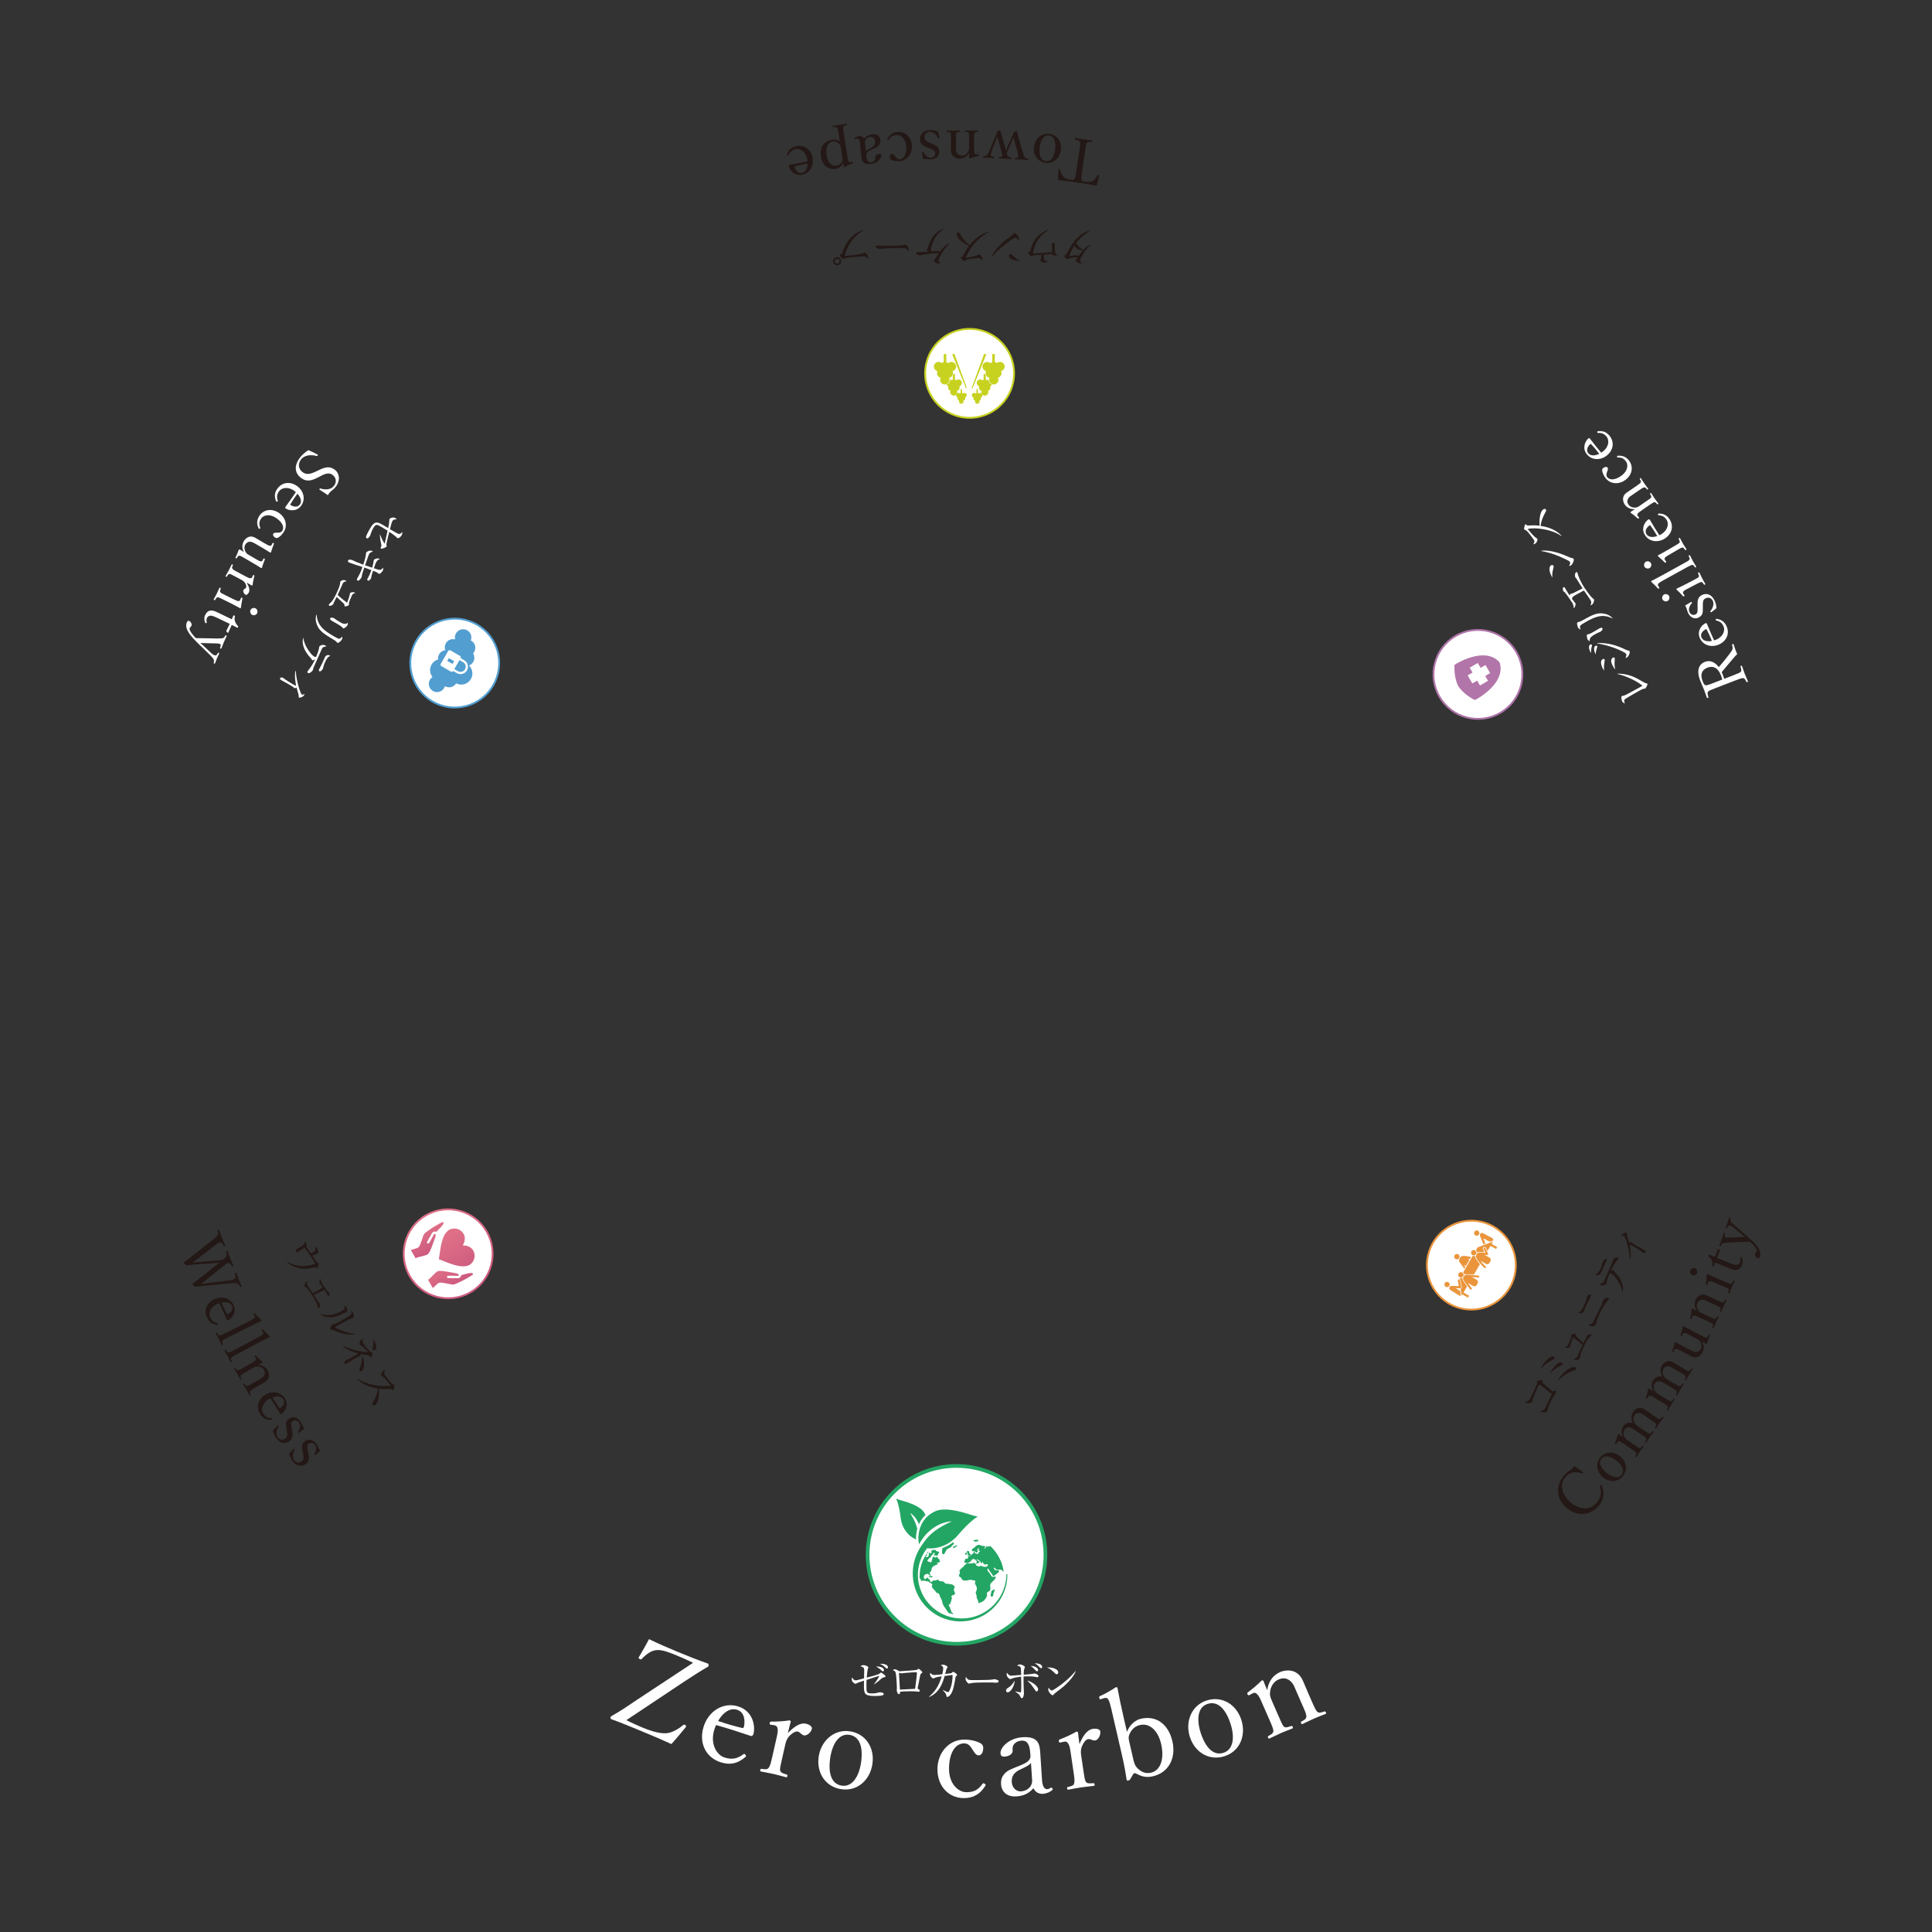 <?xml version="1.0" encoding="UTF-8"?><svg id="_レイヤー_2" xmlns="http://www.w3.org/2000/svg" width="465.67mm" height="465.67mm" xmlns:xlink="http://www.w3.org/1999/xlink" viewBox="0 0 1320 1320"><rect x="0" y="0" width="1320" height="1320" fill="#333333" stroke="none"/><defs><style>.cls-1{clip-path:url(#clippath);}.cls-2{fill:none;}.cls-2,.cls-3,.cls-4,.cls-5,.cls-6,.cls-7,.cls-8,.cls-9,.cls-10,.cls-11,.cls-12,.cls-13,.cls-14{stroke-width:0px;}.cls-3{fill:url(#linear-gradient);}.cls-4{fill:#af74a9;}.cls-5{fill:#231815;}.cls-6{fill:#23a664;}.cls-15{clip-path:url(#clippath-1);}.cls-16{clip-path:url(#clippath-4);}.cls-17{clip-path:url(#clippath-3);}.cls-18{clip-path:url(#clippath-2);}.cls-7{fill:#c7d220;}.cls-8{fill:url(#linear-gradient-4);}.cls-9{fill:url(#linear-gradient-2);}.cls-10{fill:url(#linear-gradient-3);}.cls-11{fill:#b275a9;}.cls-12{fill:#529ed0;}.cls-13{fill:#fff;}.cls-14{fill:#ea953c;}</style><clipPath id="clippath"><rect class="cls-2" width="1320" height="1320"/></clipPath><clipPath id="clippath-1"><path class="cls-2" d="M290.71,829.8c-14.83,8.56-19.91,27.52-11.35,42.35,8.56,14.83,27.52,19.91,42.35,11.35,14.83-8.56,19.91-27.52,11.35-42.35-8.56-14.83-27.52-19.91-42.35-11.35"/></clipPath><linearGradient id="linear-gradient" x1="940.89" y1="-66.8" x2="943" y2="-66.8" gradientTransform="translate(2273.78 -26888.16) rotate(90) scale(29.45 -29.45)" gradientUnits="userSpaceOnUse"><stop offset="0" stop-color="#df7087"/><stop offset="1" stop-color="#ce5c7f"/></linearGradient><clipPath id="clippath-2"><path class="cls-2" d="M302.34,834.91c-.82.32-4.31,2.29-6.24,3.48-1.83,1.13-5.82,3.93-6.3,4.62-.48.7-1.3,3.4-1.97,5.3-1.12,3.16-1.73,3.8-2.22,4.09-1.03.59-1.86.64-3.61,1.23-.24.08-.48.16-.72.24-.12.04-.43.13-.57.18l3.3,5.71c.15-.16.52-.37.72-.46,1.36-.56,2.41-.59,4.21-1.13,1.26-.37,2.68-.8,2.96-.96,1.55-.88,2.8-4.42,3.91-7.53.37-1.05.59-1.68.96-2.59,1.06-2.62.94-3.67.82-3.83-.21-.16-.42-.23-.6-.2-.2.04-.4.2-.55.45-.49.8-1.13,1.99-1.75,3.13-.49.91-1.11,1.99-1.45,2.58-.22.38-.72.5-1.1.26-.38-.24-.52-.74-.29-1.13.33-.56.95-1.64,1.43-2.53.63-1.16,1.28-2.36,1.78-3.2.38-.63.97-1.06,1.62-1.18.24-.04.94-.02,1.42.19,1.78-1.72,3.97-4.07,4.71-5.16.12-.18.19-.62.1-1.09-.02-.07-.04-.22-.11-.34-.08-.14-.21-.23-.44-.15"/></clipPath><linearGradient id="linear-gradient-2" x1="515.14" y1="-563.28" x2="517.25" y2="-563.28" gradientTransform="translate(4103.24 -2643.15) rotate(90) scale(6.76 -6.76)" xlink:href="#linear-gradient"/><clipPath id="clippath-3"><path class="cls-2" d="M316.13,850.92c1.45-2.24,2.05-5.44.63-7.9-2.02-3.5-6.51-4.7-10.01-2.68-5.09,3.25-5.76,12.59-6.91,19.99,7,2.74,15.3,6.61,20.77,4.01,3.51-2.02,4.7-6.51,2.68-10.01-1.42-2.47-4.49-3.54-7.16-3.4"/></clipPath><linearGradient id="linear-gradient-3" x1="784.26" y1="-249.46" x2="786.37" y2="-249.46" gradientTransform="translate(3594.5 -9485.16) rotate(90) scale(13.17 -13.17)" xlink:href="#linear-gradient"/><clipPath id="clippath-4"><path class="cls-2" d="M322.95,870.15c-.36-.32-.78-.48-.99-.46-1.31.09-4.44.81-6.82,1.5-.05.51-.38,1.14-.54,1.32-.42.51-1.09.8-1.83.81-.98.02-2.34-.02-3.66-.05-1.02-.03-2.25-.03-2.91-.03-.45,0-.82-.36-.83-.82-.01-.45.34-.82.78-.82.69,0,1.93,0,2.96.03,1.3.04,2.65.07,3.59.06.29,0,.53-.1.66-.26.12-.14.16-.35.13-.62-.08-.19-.93-.8-3.72-1.2-.97-.14-1.62-.26-2.72-.47-3.26-.6-6.94-1.28-8.48-.38-.28.16-1.36,1.19-2.31,2.09-1.37,1.29-1.92,2.18-3.09,3.08-.17.14-.54.35-.76.4l3.3,5.71c.12-.1.35-.33.45-.41.18-.16.37-.33.57-.5,1.39-1.23,1.84-1.92,2.86-2.52.49-.29,1.35-.48,4.65.12,1.99.36,4.74,1.01,5.58.94.83-.07,5.25-2.13,7.15-3.15,2-1.07,5.45-3.11,6.13-3.66.19-.15.17-.32.09-.45-.07-.12-.18-.21-.24-.27"/></clipPath><linearGradient id="linear-gradient-4" x1="517.24" y1="-563.23" x2="519.35" y2="-563.23" gradientTransform="translate(4116.67 -2633.42) rotate(90) scale(6.76 -6.76)" xlink:href="#linear-gradient"/></defs><g id="_01Z"><g class="cls-1"><g id="_文字"><path class="cls-13" d="M473.54,1136.06c-3.79-1.85-7.34-3.41-11.15-4.99-8.48-3.52-12.08-4.28-15.56-3.36-2.82.65-6.36,3.47-8.39,5.72-.35.4-.57.49-1.39.06-.87-.54-.88-.73-.58-1.24,2.19-3.74,4.99-8.5,6.94-12.34,6.6,3.2,12.95,5.92,19.33,8.57,6.69,2.77,14.11,5.76,20.72,8.05.54.23.67.37.64,1.09.08.67.02.83-.48,1.17-5.15,2.97-9.3,5.71-15.15,9.48l-40.56,27.01c3.56,1.75,6.84,3.29,10.88,4.97,10.5,4.36,15.6,4.37,18.56,3.6,2.97-.77,6.41-2.72,9.34-5.15.43-.37.71-.62,1.58-.07.73.67.6.98.18,1.54-2.92,3.53-6.61,8.01-9.76,11.44-7.34-3.41-14.02-6.18-20.4-8.83-6.77-2.81-13.61-5.65-20.42-8.11-.54-.23-.78-.32-.75-1.04,0-.45.06-.8.53-1.06,6.79-3.84,11.79-7.32,17.74-11.33l38.16-25.18Z"/><path class="cls-13" d="M488.05,1181.65c-3.13,10.23,1.84,17.56,7.16,19.19,5.07,1.55,8.67.72,12.68-2.28.24-.19.53-.28.77-.2.32.1,1.2.98,1,1.63-.07.24-.18.3-.65.68-5.32,4.45-10.34,5.29-16.38,3.44-10.55-3.23-15.27-13.4-11.94-24.26,3.23-10.55,13.19-17.18,23.57-14,10.14,3.11,11.94,13.34,10.53,18.81-.17.56-.25.81-.82,1.25-.63.33-.93.16-1.41,0-7.82-2.66-16.16-5.3-23.3-7.31-.28.62-.76,1.62-1.2,3.07ZM507.12,1180.62c.64.2,1.06-.29,1.2-1.04.9-4.39.21-9.89-4.78-11.42-4.75-1.45-9.52,1.75-12.92,7.67,5.83,1.96,10.5,3.39,16.5,4.79Z"/><path class="cls-13" d="M526.82,1178.41c-.76-.08-1.09-.16-.94-1.16.21-.9.39-.95,1.26-1.01,3.09.1,8.51-.22,12.28-.84.49.11.93.47.84.88-.62,2.36-1.25,4.73-1.96,7.85,3.52-3.69,7.99-7.42,12.42-6.42,2.46.56,4.29,2.01,3.98,3.41-.65,2.87-3.71,4.94-5.44,4.55s-2.6-2.23-4.16-2.59c-1.23-.28-2.65.26-4.58,1.9-1.91,1.55-3.21,3.5-3.9,6.54l-2.2,9.69c-1.1,4.85-1.74,7.29-1.35,8.59.36,1.46,2.08,1.85,4.49,2.66.41.09.54.29.37,1.03s-.37.87-.78.77c-2.69-.7-5.94-1.61-8.4-2.17-2.55-.58-6.11-1.22-8.84-1.75-.49-.11-.62-.31-.45-1.05.17-.74.35-.78.86-.75,2.27.26,3.83.61,4.71-.57,1.14-1.21,1.68-3.59,2.74-8.27l2.67-11.74c.67-2.96,1.18-5.17.85-6.8-.24-1.61-.97-2.2-2.38-2.44l-2.09-.3Z"/><path class="cls-13" d="M596.06,1205.22c-1.6,10.91-10.25,18.83-21.25,17.22-10.75-1.58-17.09-11.1-15.45-22.27,1.59-10.83,10.52-18.88,21.26-17.3,10.66,1.57,17.1,11.02,15.44,22.35ZM567.22,1201.15c-1.49,10.16.7,17.8,7.95,18.87,7.08,1.04,11.72-6.19,13.12-15.77,1.5-10.25-.69-17.89-8.02-18.96-7.08-1.04-11.62,6.12-13.05,15.87Z"/><path class="cls-13" d="M668.6,1190.4c1.68.68,3.19,1.7,3.18,3.72-.01,2.86-1.03,5.22-3.22,5.21-2.02,0-3.36-2.88-4.61-4.73-1.09-1.69-2.51-3.46-5.12-3.47-6.65-.03-10.39,7.28-10.43,17.22-.04,10.61,6.42,16.11,11.81,16.13,5.3.02,8.09-1.65,11.05-5.68.42-.59.84-.5,1.52-.08.67.42.75.76.5,1.27-3.47,5.71-8.29,8.56-14.68,8.53-10.69-.04-18.15-8.32-18.11-19.77.04-11.28,7.83-20.26,18.44-20.22,4.63.02,7.49.96,9.68,1.89Z"/><path class="cls-13" d="M711.88,1215.43c.3,5.21,1.71,7.13,3.73,6.98.84-.06,1.41-.36,2.21-.93.32-.19.74-.22,1.12.34.47.64.41.9-.07,1.27-1.43,1.2-3.46,2.28-6.23,2.49-3.02.23-5.42-1.29-6.53-3.82-2.82,3-5.78,5.16-11.49,5.58-7.56.56-10.36-4.13-10.64-7.91-.26-3.53.52-5.44,2.31-7.52,2.02-2.35,4.82-3.31,9.74-5.28,3.36-1.35,5.15-2.24,6.34-3.34,1.03-.92,1.77-2.24,1.69-3.42l-.18-2.35c-.45-6.05-2.32-8.52-5.93-8.26-1.93.14-3.58.69-4.98,2.31-1.02,1.01-1.26,2.37-1.11,4.39.17,2.27-2.15,3.96-5.51,4.21-1.85.14-2.67-.65-2.78-2.24-.29-3.86,5.57-10.29,14.8-10.98,11.42-.85,12.02,4.93,12.41,11.32l1.11,17.14ZM704.39,1204.42c-.83,1.33-2.29,2.2-7.02,4.41-4.66,2.04-6.39,4.95-6.09,8.9.31,4.2,3.6,6.4,6.29,6.2,4.87-.36,7.9-3.88,7.61-7.74l-.79-11.76Z"/><path class="cls-13" d="M724.76,1190.48c-.74.19-1.07.24-1.3-.74-.14-.92.02-1.02.81-1.4,2.91-1.03,7.85-3.29,11.14-5.22.5-.07,1.04.1,1.1.52.28,2.43.55,4.85,1.02,8.02,1.94-4.71,4.76-9.81,9.26-10.48,2.5-.37,4.73.32,4.94,1.74.43,2.91-1.67,5.95-3.42,6.21-1.75.26-3.23-1.14-4.81-.9-1.25.19-2.37,1.2-3.58,3.42-1.22,2.14-1.73,4.43-1.27,7.51l1.46,9.83c.73,4.91,1.02,7.42,1.85,8.49.86,1.23,2.61.98,5.15.86.42-.06.61.08.72.83.11.75-.03.94-.45,1-2.76.32-6.12.65-8.61,1.02-2.58.38-6.14,1.08-8.88,1.57-.5.07-.69-.07-.8-.82-.11-.75.04-.86.53-1.02,2.21-.58,3.79-.82,4.18-2.24.62-1.54.26-3.95-.44-8.7l-1.76-11.91c-.44-3-.78-5.25-1.67-6.65-.81-1.41-1.7-1.71-3.1-1.41l-2.06.48Z"/><path class="cls-13" d="M769.97,1183.23c1.95-5.03,5.91-8.1,9.44-8.92,10.91-2.52,18.98,4.01,21.61,15.41,2.59,11.24-2.33,21.36-13.41,23.92-5.17,1.19-8.47-.38-11.61-1.99-.59-.3-1.33-.13-1.72.4l-1.98,3.4c-.51.81-.67.85-1.57,1.05-.74.17-.86.03-1.01-.63-.74-5.1-1.61-10-3.39-17.71l-6.94-30.11c-.68-2.95-1.31-5.31-2.08-6.78-.71-1.22-1.63-1.44-3-1.04l-1.93.62c-.72.25-.95.39-1.26-.57-.31-.97-.1-1.19.52-1.5,2.98-1.29,7.57-3.9,10.79-6.03.49-.11.98.12,1.05.45,1.1,5.88,2.31,11.91,4.11,19.7l2.38,10.34ZM774.17,1201.45c.66,2.87,1.1,4.76,3,6.65,2.47,2.46,5.32,3.96,9.26,3.05,6.56-1.51,9.2-9.55,6.9-19.56-2.27-9.85-8.33-14.41-14.4-13.01-3.61.83-5.63,2.94-7.09,5.96-1.17,2.43-.63,4.03-.04,6.58l2.38,10.34Z"/><path class="cls-13" d="M848.07,1174.94c3.45,10.47-.74,21.43-11.29,24.91-10.31,3.4-20.25-2.28-23.78-12.99-3.43-10.4.95-21.59,11.27-24.99,10.23-3.37,20.23,2.2,23.81,13.07ZM820.45,1184.22c3.22,9.75,8.6,15.6,15.56,13.31,6.8-2.24,7.7-10.78,4.67-19.98-3.24-9.84-8.63-15.68-15.66-13.37-6.8,2.24-7.65,10.68-4.57,20.03Z"/><path class="cls-13" d="M853.89,1157.97c-.82.45-1.05.55-1.63-.57-.24-.54-.15-.76.6-1.36,2.51-1.83,6.56-5.17,9.15-7.86.39-.17,1.03-.17,1.2.21.76,2.15,1.73,4.39,2.61,6.39.74-5.66,3.73-10.18,8.82-12.4,2.24-.98,11.38-3.6,15.6,6.05,1.21,2.78,2.79,6.59,3.63,8.52l2.19,5.02c1.99,4.55,2.97,6.79,4.09,7.68,1.12.89,2.55.36,4.73-.32.5-.12.72-.04.99.58.3.69.29.88-.25,1.12-2.5,1-5.35,2.06-7.74,3.11-2.47,1.08-5.33,2.52-7.92,3.74-.54.24-.69.12-.99-.58-.3-.69-.22-.92.25-1.12,1.78-.96,3.22-1.68,3.29-3.18.23-1.57-.86-3.85-2.78-8.25l-4.45-10.18c-.94-2.16-1.56-4.19-3.61-5.96-2.09-1.84-4.65-2.65-8.12-1.14-3.16,1.38-5.13,4.45-5.67,7.63-.52,2.8-.04,4.33,1.01,6.73l4.42,10.11c1.99,4.55,2.92,6.9,3.94,7.75,1.16.96,2.62.32,4.96-.42.5-.12.69-.12.99.58.3.69.22.92-.25,1.12-2.5,1-5.35,2.06-7.66,3.07-2.55,1.11-5.41,2.55-7.92,3.74-.46.2-.69.12-.99-.58-.3-.69-.18-.84.25-1.12,1.75-1.04,3.22-1.68,3.37-3.22.08-1.5-.93-3.82-2.86-8.22l-4.82-11.03c-1.21-2.78-2.16-4.94-3.38-6.06-1.04-1.11-2.01-1.24-3.25-.51l-1.79.96Z"/><path class="cls-13" d="M603.67,1146.12c-.68.12-.8.18-1.18.53-3.09,2.68-3.92,3.33-5.27,4.12l-.06-.18c.77-.85,2.8-3.62,3.62-5.63-2.09.62-5.8,1.83-8.69,2.77-.06.68-.12,2.21-.12,4.04,0,4.48.03,5.22,3.89,5.22,1.74,0,2.74-.15,4.39-.62.27-.09.65-.15,1-.15,1.44,0,2.53.47,2.53,1.18,0,.44-.32.71-.71.85-.35.15-1.97.5-5.24.5-7.43,0-7.57-1.65-7.57-7.48,0-1.41.06-2.33.06-2.98-.71.27-3.95,1.21-4.54,1.56-.56.32-.97.59-1.33.59-.38,0-2.53-1.21-2.53-3.09,0-.56.15-.91.32-1.27.56,1,1.18,1.97,2.33,1.97.41,0,.97-.09,1.68-.27.65-.18,3.51-.97,4.1-1.12.06-4.24.09-5.13.09-5.33,0-2.06-.56-2.24-2.59-2.89.44-.29,1.18-.77,2-.77,1.09,0,3.39.71,3.39,1.56,0,.24-.06.32-.35,1.18-.29.88-.59,4.57-.71,5.77,5.77-1.44,8.19-2.3,8.54-2.56.09-.09.65-.53.77-.65.09-.12.32-.24.44-.24.29,0,3.06,1.8,3.06,2.59,0,.5-.15.53-1.33.77ZM603.23,1141.88c-.41,0-.53-.15-1.65-1.18-.38-.38-1.38-1.15-2.98-2.09,4.07-.12,5.36,1.36,5.36,2.45,0,.5-.35.83-.74.83ZM606.03,1140.02c-.29,0-.35-.06-1.36-.97-1.35-1.24-2.33-1.74-3.48-2.3,1-.06,5.48-.12,5.48,2.5,0,.12,0,.77-.65.77Z"/><path class="cls-13" d="M629.55,1143.29c-.68.47-.71.5-1.15,2.8-.44,2.36-1,5.42-1.39,7.01-.03.09-.06.24-.06.32,0,.21.06.27.56.62.71.5.91.68.91,1.09,0,.71-.68.71-.8.71-.15,0-.35-.03-.56-.06-1.41-.18-2-.26-5.25-.26-3.56,0-5.75.21-6.81.32,0,.56-.06,1.65-.8,1.65-1.03,0-1.53-2.06-1.53-2.86,0-.21.12-1.12.12-1.3,0-.77-.24-8.13-.88-10.52-.29-1.03-.8-1.33-2-1.77.35-.21.85-.5,1.5-.5.77,0,1.21.24,2.62,1.09.38.24.68.24.94.24.32,0,1.8-.15,2.09-.18,1.39-.09,7.42-.44,8.63-.65.94-.15,1.12-.32,1.53-.68.18-.18.29-.21.38-.21.35,0,2.59,1.92,2.59,2.39,0,.24-.18.41-.68.74ZM625.89,1142.5c-.85,0-4.63.21-8.1.56-.29.03-1.74.24-2.09.24-.21,0-1.15-.35-1.38-.35-.09,0-.12.03-.12.27,0,.56.65,11.11.65,11.17.94,0,9.16-.44,10.37-.53.12-.97,1.24-8.99,1.24-10.7,0-.32-.12-.65-.56-.65Z"/><path class="cls-13" d="M653.39,1145.09c-.5.38-.5.53-.68,1.65-.74,4.48-1.56,9.34-3.74,11.61-.77.82-1.41,1.06-1.74,1.06-.44,0-.56-.44-.65-.85-.24-1.21-.32-1.59-2.42-3.74l.09-.15c1.5.71,3.01,1.44,3.45,1.44.29,0,.5-.12.68-.41,2.03-3.54,2.56-8.96,2.42-11.34-1.06.09-1.5.18-5.39.71-1.3,4.48-3.39,11.43-10.64,14.38l-.09-.18c3.42-2.86,6.57-6.54,8.72-13.94-2.24.32-3.71.53-4.57.97-.8.41-.88.44-1.15.44-.62,0-2.3-1.33-2.3-2.98,0-.32.09-.5.21-.83.44.74,1.71,1.5,2.77,1.5.32,0,2.06-.15,3.09-.26l2.33-.27c.65-2.59.65-3.8.65-4.07,0-1.27-.56-1.53-1.68-2.03.38-.21.85-.47,1.62-.47.88,0,3.06.94,3.06,1.74,0,.24-.18.44-.53.88-.15.18-.24.35-.44,1.12-.12.41-.59,2.27-.68,2.62.56-.06,3.89-.41,4.1-.5.24-.12,1.15-.97,1.38-.97.44,0,2.68,1.56,2.68,2.15,0,.27-.12.35-.56.71Z"/><path class="cls-13" d="M680.5,1149.69c-.27,0-.97-.06-1.03-.06-1.06-.09-1.35-.12-3.33-.12-8.99,0-11.64.18-12.96.53-.09.03-1.03.26-1.12.26-.77,0-2.36-1.89-2.36-3.24,0-.18.03-.74.35-1.41,1,2.24,1.92,2.24,4.98,2.24,2.03,0,11.61-.03,12.96-.35.18-.03,1.03-.27,1.21-.27s3.12.32,3.12,1.47c0,.91-1.47.94-1.83.94Z"/><path class="cls-13" d="M688.49,1156.26c-.65,0-1.12-.47-1.12-1.21,0-1,.77-1.53,1.92-2.24,1.97-1.24,3.39-3.54,4.01-4.57-.32,4.3-3.01,8.01-4.8,8.01ZM708.82,1145.91c-.29,0-2.09-.32-2.48-.38-.8-.09-2.12-.21-3.83-.21-1.53,0-2.48.06-3.18.09-.06,2.39,0,7.19.15,9.55.03.29.09,1.8.09,1.97,0,.68-.24,3.33-1.47,3.33-.47,0-.53-.15-1.18-1.47-.5-1.03-.62-1.15-3.24-3.04l.03-.15c.94.21,2.83.65,3.45.65.27,0,.38-.06.44-.29.15-.59.15-4.21.15-5.1s-.06-4.12-.09-5.3c-2.59.27-5.6.88-6.48,1.36-.26.15-.59.32-.91.32-.74,0-2.5-1.59-2.5-3.21,0-.38.09-.8.18-1.18,1.41,2.03,2.36,2.03,2.89,2.03.24,0,.47-.03.62-.03,3.03-.24,4.54-.35,6.22-.5-.06-2.12-.12-4.27-.21-4.66-.29-1.06-.74-1.27-2.56-1.74.35-.27,1-.77,1.89-.77,1.21,0,3.42,1.09,3.42,1.86,0,.18-.03.26-.35,1.06-.41.94-.47,2.92-.47,4.13.97-.06,5.54-.44,6.19-.62.12-.03,1.06-.26,1.15-.26.47,0,2.77.68,2.77,1.83,0,.59-.32.74-.65.74ZM708.29,1155.64c-.53,0-.62-.15-2.12-2.42-1.97-2.95-3.48-4.21-4.42-5.01,2.86.53,7.54,3.71,7.54,6.01,0,.77-.5,1.41-1,1.41ZM708.55,1141.85c-.5,0-.62-.15-1.68-1.33-1.18-1.27-2.03-1.86-2.71-2.33,1.65-.03,5.1.8,5.1,2.86,0,.68-.53.8-.71.8ZM711.38,1139.79c-.44,0-.59-.15-1.89-1.5-1.03-1.09-1.92-1.5-2.68-1.86,1.47-.09,5.22.27,5.22,2.48,0,.71-.41.88-.65.88Z"/><path class="cls-13" d="M721.94,1143.91c-.5,0-.86-.35-1.8-1.3-2.06-2.09-3.71-2.86-4.83-3.36,3.54-.24,7.72,1.03,7.72,3.48,0,.65-.5,1.18-1.09,1.18ZM724.5,1154.02c-.62.47-3.39,2.48-3.89,2.98-.15.15-.8.88-.94,1.03-.12.12-.35.18-.5.18-1.03,0-2.98-2.48-2.98-3.86,0-.53.18-.97.29-1.3.68,1.33,1.53,1.94,2.15,1.94.97,0,5.54-3.39,6.81-4.36,4.74-3.62,7.01-6.16,9.4-8.9l.15.09c-.71,2.15-4.01,7.22-10.49,12.2Z"/><path class="cls-6" d="M591.52,1062.33c0-34.24,27.76-62,62-62s62,27.76,62,62-27.76,62-62,62-62-27.75-62-62"/><path class="cls-13" d="M594.02,1062.33c0-32.86,26.64-59.5,59.5-59.5s59.5,26.64,59.5,59.5-26.63,59.5-59.5,59.5-59.5-26.64-59.5-59.5"/><path class="cls-6" d="M633.25,1061.54c.11-.02.15-.05.26-.1.17-.09.35-.32.47-.45.1-.11.25-.26.29-.43.02-.14-.07-.27-.21-.32-.02,0-.03,0-.05-.01-.32.43-.63.86-.92,1.3.02.02.07.03.15.02"/><path class="cls-6" d="M636.42,1076.69c-.07-.01-.16,0-.26.02-.06,0-.12.02-.17.04-.07.02-.14.04-.21.06-.09,0-.24.02-.42.02-.42.03-.97.12-.82.48.09.2.31.21.5.2.27,0,.53-.05.81-.01.26.04.47.16.72.22.44.11.68-.23.44-.63-.12-.21-.35-.36-.59-.41"/><path class="cls-6" d="M659.87,1062.17c.18.02.6.01.75-.13.04-.04.04-.1.05-.15.03-.16.03-.37,0-.53,0-.08-.03-.14-.07-.19-.05-.06-.11-.09-.16-.14-.07-.08-.06-.08-.13-.21-.02-.03-.02-.05-.02-.06-.02-.06-.09-.11-.19,0,0,0-.02,0-.02.01-.23.15-.52.36-.68.58-.3.39.07.8.48.84"/><path class="cls-6" d="M665.54,1052.97c.37.2.71.45,1.13.29.48-.19.55-.17.92-.1.21.04.14.11.37.01.05-.02.08-.12.12-.16.02-.03.32-.48.34-.61.04-.19-.02-.28-.2-.35-.21-.08-.6,0-.81.02-.31.01-.61.02-.91.04-.45.03-.87.1-1.27.31-.05,0-.11.04-.14.09,0,.02-.02.05-.02.05-.04.23.34.33.47.4"/><path class="cls-6" d="M660.63,1060.6c.03.15.08.28.2.38.04.04.09.06.16.07.03.02.16.05.18.07.3.24.03.64-.07.88-.02.06-.14.23.02.45.3.42.97.31,1.38.33.3.01.63.03.72-.32.15-.52-.41-.77-.71-1.05-.49-.46-.16-1.25-.67-1.65-.38-.29-.84-.1-1.16.16,0,0-.06.07-.07.09-.03.05-.05.16,0,.32,0,.09,0,.19.02.27"/><path class="cls-6" d="M653.67,1055.8c-.28-.1-.53.15-.74.29-.52.36-.95.67-1.61.65-.02,0-.13.04-.16.08-.21.15.1.64.24.77.16.14.34.08.51.01.52-.23,1.02-.62,1.48-.95.22-.16.83-.65.28-.85"/><path class="cls-6" d="M679.43,1086.16c-.07-.18-.19-.28-.39-.22,0,0-.16.07-.18.08,0,0-.05.05-.04.06-.42.51-1.21.54-1.49,1.17-.1.22-.08.51-.08.77,0,.2-.16.69-.2.82-.07.22-.15.43-.18.65-.05.44.12,1.32.57,1.49.02.03.06.06.1.06.06,0,.12-.01.18-.04.05-.01.09-.03.14-.05.4-.2.67-.69.77-1.11.1-.43.03-.88.15-1.31.13-.49.44-.9.62-1.36.04-.08.06-.18.08-.29.04-.16.07-.32.04-.49-.02-.08-.04-.17-.08-.25"/><path class="cls-6" d="M683.63,1066.28c-1.45-3.43-3.53-6.51-6.17-9.16-.23-.24-.47-.47-.72-.7-.26,0-.52,0-.78.02-.19.01-.36.06-.53.11-.11.03-.21.06-.3.11-.07.02-.14.05-.2.07-.53.18-.15,0-.53-.25-.15-.1-.29-.19-.46-.08-.15.1-.09.21-.15.31-.35.58-.34,1.32-1.22,1.2h-.35c-.06-.05.21-.32.32-.43.05-.02.26.05.3.02.02-.02.07-.03.1-.05.1-.05.16-.14.2-.25.08-.16.07-.35-.09-.57-.14-.19-.3-.27-.54-.33-.43-.11-.9-.01-1.33-.11-.46-.09-.88-.31-1.32-.46-.76-.27-1.55-.42-2.23.08-.1.05-.19.09-.28.14-.32.15-.61.37-.85.64-.5.46-.96.97-1.58,1.31-.1.05-.2.11-.3.18-.12.08-.23.17-.32.28-.28.29-.42.66-.18,1.09.15.26.36.37.65.42.77.14,1.25-.21,1.89.54.02.03.05.06.07.08.09.23.21.39.44.37.11-.01.24-.13.47-.41.12-.14.54-.53.48-.78-.03-.1-.08-.14-.14-.16-.05-.02-.09-.05-.14-.07-.02-.01-.02-.02-.03-.05-.13-.29-.02-.85.25-1.22.16-.2.41-.36.48-.41.18.14.36.27.54.41,0,0-.3.08-.44.27-.19.27-.16.51-.03.7.06.16.14.29.39.39.14.06,1.02-.18.44.56-.02.02-.39.03-.44.06-.16.1-.19.18-.25.34-.03.1.02.24-.02.34-.06.15-.61.83-.81.87-.04,0-.09,0-.14,0-.1-.03-.21-.07-.31-.1-.13-.05-.26-.1-.36-.12-.44-.06-.44.03-.85-.33-.42-.38-.19-.43-.45-.74-.24-.28-.5-.13-.66.14-.13.22-.05.44-.13.66-.11.33-.3.43-.65.59-.03.02-.26-.01-.3,0-.35.24-.51.68-.86.94-.47.34-.88.31-1.4.45-.08.02-.23.03-.3.07-.17.12-.3.25-.27.49,0,.09,0,.15.23.23.28.12.19.32-.28.62-.25.37-.25.48-.39.56-.05-.08-.16-.16-.33-.16-.25,0-.31-.17-.59-.09-.25.07-.36.24-.44.46-.12.31-.09.51-.25.86.03-.08-.35.53-.36.58,0,.05-.08.24.02.41.16.43.74.61,1.23.67.92.1,1.87-.18,2.61-.72.37-.27.7-.61.96-.99.25-.38.48-.83.96-.99.04,0,.22-.02.24-.01.34.03.65.07.99.11.08.02.14.03.18.05.5.18.53.67.92.96.09.06.31.12.38.19.12.13.1.87-.04,1.1-.02.04-.21.01-.25.04-.09.07-.1.16-.06.31,0,.15.07.28.3.36.34.1.62-.19.88-.34.21-.12.93-.21,1.11-.49.07-.11.06-.18-.02-.39-.07-.16-.27-.27-.4-.35-.4-.26-.73-.3-1.08-.69-.11-.11-.22-.23-.32-.35.09-.17.19-.35.28-.52,0,0,.14.22.15.22.06.03.16.15.21.2.81.73,1.68.75,2.08,1.96.01.02.02.06.02.08,0,.02,0,.06,0,.1,0,.06,0,.1.02.16.02.05.05.08.08.1.07.13.19.18.44.04.12-.07.16-.15.17-.24.04-.08.03-.22.09-.32.12-.21.46-.27.65,0,.02.04.04.08.06.15.02.2.07.32.09.36.02.08.05.16.1.24.29.42.8.69,1.31.76.15,0,.22-.04.39-.1.77-.28.94-.31,1.32-.02.03.35-.04.7-.23,1.03-.1.16-.23.3-.36.43-.45.02-.93.19-1.39.19-.45,0-.92-.04-1.36-.16-.2-.08-.39-.15-.6-.21-.16-.14-.32-.27-.48-.4-.3-.07-.26-.02-.33.04-.04.02-.16.04-.22.1-.03.02-.06.04-.09.06-.05.04-.11.08-.16.12-.45.2-.9.22-1.33.08-.35-.09-.75-.26-1.06-.44-.62-.36-.6-1.11-.93-1.52-.13-.23-.34-.27-.59-.28-.58,0-1.21.16-1.78.24-1,.15-1.79.15-2.78,0-.07,0-.51-.1-.64-.04-.14.03-.24.11-.24.29-.08.29-.45.43-.78.58-.01,0-.29.15-.35.21-.36.32-.54.81-.9,1.14-.16.15-.32.28-.49.42-.14.1-.28.2-.42.3-.23.18-1.11,1.03-1.3,1.3-.18.26-.52.64-.55.98-.02.28.3.75.33,1.06.06.81-1.09,1.92-.51,2.69.28.39.77.38,1.15.75.12.12.3.44.36.54.12.25.23.51.41.72.51.62,1.29.83,2.06.84,1.26.02,2.47-.46,3.71-.53.84-.05,1.55.32,2.37.45.29.05.59.09.89.12.26.59-.23,1.25-.17,1.88.03.35.14.51.33.8.78,1.18,1.24,2.42.8,3.84-.14.46-.37.82-.5,1.2-.06.14-.09.28-.11.43v.15c0,.14.03.3.08.47.06.2.18.39.26.58.24.56.24.99.27,1.59.02.47.03.78.21,1.21.18.42.48.79.67,1.2.26.54.1.95.21,1.47.02.11.05.19.1.26.03.06.12.12.13.12.29.16.76-.07,1.13-.2.37-.13.7-.27,1.01-.43.54-.24,1.04-.53,1.48-.92.29-.26.54-.57.78-.88.37-.46.71-.98,1.02-1.58.19-.36.37-.73.4-1.15.06-.81-.57-1.42.36-2.21.08-.07.16-.12.24-.18.35-.19.75-.36,1.04-.62t0,0c.18-.15.34-.34.45-.61.34-.8.16-1.74.06-2.57-.11-.9,0-1.53.65-2.24.47-.51.97-.99,1.45-1.49.61-.63,1.37-1.37,1.62-2.25.08-.27.11-.36.06-.43-.11-.1-.21-.14-.23-.15-.34-.2-1.02.06-1.53.13-.04,0-.08.01-.12.02-.08,0-.16,0-.23,0-.75-.14-1-.94-1.38-1.5-.55-.83-1.17-1.75-1.92-2.43-.27-.6-.47-1.44-.04-1.87.05-.04.15-.04.24.11.47.54.77,1.25,1.14,1.84.13.2.27.39.42.57.13.19.28.37.43.54.12.13.24.25.36.38.14.16.26.33.37.51.27.41.35.76.44,1,.02.03.06.2.1.24.07.07.21.06.3.03.14-.05.32-.11.62-.27.68-.37,1.17-.87,1.76-1.36.52-.43,1.15-.64,1.43-1.29.06-.14.09-.25.09-.35,0-.2-.05-.26-.11-.33-.3-.32-1.07-.31-1.57-.36-.76-.06-1.59-.2-1.8-1.09-.12-.52-.21-.03.35-.87.12.18.25.35.37.52.49.63,1.04,1.07,1.85,1.14.72.07,1.43-.19,2.14-.06.95.17,1.05.86,1.71,1.33.07.06.14.09.21.12-.32-2.67-1.01-5.26-2.06-7.75"/><path class="cls-6" d="M643.89,1061.48c.29.56.62.6.97.37.11-.06.21-.16.3-.26.08-.06.16-.16.23-.28,0,0,.04-.06.04-.06,0,0,.18-.31.23-.39.51-.84.93-1.88,1.1-2.09.48-.61,1.26-.8,1.94-1.13.55-.28.97-.6,1.36-1.1.46-.57.89-1.03,1.39-1.55.24-.24.19-.14.31-.41.12-.25.02-.3-.08-.33,0,0-.21-.21-.25-.26-.2-.23-.28-.18-.3-.17-2.27,1.69-4.75,3.02-7.33,3.92,0,.01,0,.02,0,.03-.03.21.02.33.02.43,0,.06-.11,1.02-.18,1.51-.03.24-.06.38-.04.65.02.33.11.8.28,1.11"/><path class="cls-6" d="M638.39,1061.22h0s.08.07,0,0"/><path class="cls-6" d="M652.34,1087.91c-.07-.19-.34-.59-.42-.83-.18-.51-.33-.89-.16-1.4.09-.28.24-.48.34-.75.06-.17.15-.31.16-.5.06-.94-1.24-1.7-2-1.92-.79-.23-1.66-.28-2.48-.38-.13-.01-.32-.02-.53-.03-.39-.05-.78-.1-1.17-.15-.03,0-.07,0-.1-.01-.05-.02-.08-.03-.12-.05-.33-.2-.47-.59-.72-.85-.37-.38-.81-.53-1.33-.61-.27-.03-.54-.02-.81-.04-.27-.02-.58-.03-.85-.11-.54-.14-.68-.47-1.08-.84-.08-.08-.19-.17-.27-.21-.11-.05-.23-.04-.32-.02-.22.05-.3.27-.48.36-.64.33-1.27.21-1.92.2-.36,0-.57.1-.82.32-.29.25-.33.7-.95.67-.04,0-.08,0-.12,0-.12-.04-.23-.06-.35-.05,0,0-.02,0-.03,0-.04.01-.09.02-.16.04-.03-.45-.33-1.22-.44-1.43-.04-.09-.08-.15-.11-.18-.03-.05-.08-.1-.14-.13-.07-.03-.14-.03-.22-.02-.02,0-.03-.02-.05-.03-.4-.23-.55-.55-.77-.84-.07-.1-.09-.28-.23-.31-.18-.05-.19-.02-.25.05l-.02.02s-.05.04-.09.06c.01,0-.32.35-.61.68-.26.17-.53.31-.72.25-.86-.25-.87-1.06-.75-1.78.18-1.04.78-1.35,1.68-1.63.95-.3,1.25-.25,1.93.6.03.04.07.08.1.12.06.08.12.14.19.2.03.02.06.05.09.06.17.05.32.08.46-.19.1-.22-.22-.66-.29-.88-.07-.21-.22-.6-.17-.84.09-.43.62-.76.84-1.06,0-.02.02-.05.04-.07.05-.03.08-.07.12-.11.08-.12.1-.26.11-.4.07-.27.08-.56.17-.96.38-1.55,1.39-2,2.71-2.6.34-.16,1.49-.46,1.55-.93.03-.21,0-.27-.1-.32-.06-.04-.13-.07-.21-.07-.02-.01-.03-.02-.05-.02-.08,0-.16,0-.26.04-.46.17-.26-.09.66-.76.06-.02-.02.18-.05.27-.01.06-.02.11-.01.16,0,.03.01.07.07.15,0,.01.02.02.04,0,.37-.24,1.14-.57,1.34-1.02.08-.2.07-.29.03-.35-.02-.04-.02-.09-.07-.11-.13-.06-.19-.15-.2-.17-.19-.32-.09-.86-.4-1.09-.12-.08-.3-.01-.4-.08-.02-.01-.45-.67-.53-.82-.04-.09-.04-.26-.07-.36-.08-.18-.21-.2-.37-.2-.19,0-.28.16-.43.24-.4.21-.05.26-.67.28-.76.03-.36-.08-.54-.28-.02-.03-.14-.19-.19-.24-.07-.1-.15-.17-.36-.14-.54.07-.65.94-1.16,1.12-.03,0-.04.05,0,.06.43.3.13.88-.14,1.39-.07.1-.14.22-.19.34,0,.01,0,.03,0,.04-.05.08-.07.16-.09.24,0-.02-.02.49-.03.59h0c-.33.08-.58.14-.93.16-.07,0-.07-.08-.08-.16-.02-.04-.04-.09-.07-.13,0,0-.06-.09-.08-.11-.15-.11-.3-.05-.53,0-.31.08-.6-.2-.81-.33-.23-.15-.33-.29-.32-.43.5-.63.85-1.34,1.51-1.85.27-.2.57-.37.79-.62.31-.35.41-.78.68-1.16.3-.42.64-.54.97-.91.05-.06.09-.23.12-.3.03-.13,0-.2.09-.33.09-.13.17-.31.22-.36.12-.04.37.35.45.43h0c.43.25.52.41.33.55-.16.09-.35.18-.46.29,0,0-.05.03-.05.04-.07.05-.1.09-.13.16-.08.27-.07.35.04.48.04.05.08.03.1.02.57-.25,2.12.55,2.55-.26.03-.06.03-.14.06-.21,0-.09,0-.18-.02-.27.07-.39.25-.66.53-.77.02-.03.04-.05.06-.07.04-.02.07-.05.11-.08.03-.03.05-.07.07-.11.03-.05.05-.12.05-.23,0-.24-.16-.41-.35-.55-.29-.2-.68-.16-.99-.24-.67-.18-1.13-.54-1.09-1.08-.81.12-1.63.2-2.44.23-.16.25-.28.46-.35.59-.12.2-.09.3-.09.31.18.38.19.98.04,1.09-.15.1-.46.2-.69.3h0c-.17-.51-.33-.57-.49-.58-.65-.03-.59.8-.58,1.21.02.81-.32,1.51-1.04,1.75-.12.02-.25.05-.37.07-.05,0-.1,0-.16.01-.38.26-.6.07-.64-.57.08-.03.16-.07.23-.1.16-.14.39-.16.53-.34.19-.24.32-.65,0-.87-.16-.11-.27-.06-.39,0-.87,1.35-1.62,2.78-2.25,4.28-1.5,3.55-2.27,7.32-2.27,11.21v.03c0,.46.01.92.03,1.38.03.05.07.09.13.11.02.01.07-.03.09-.08.03-.1-.02-.27-.04-.39,0-.15.09-.34.18-.32.09.02.16.15.21.26.04.07.08.23.11.35.04.18.07.37.09.45.06.33.05.68.42.82.51.19,1.27-.22,1.8-.19.63.03,1,.31,1.57.43.4.09.74.04,1.16.14.77.18.42.16.81.53.1.09.19.19.34.21.02,0,.06,0,.09.01.1.02.27.09.32.11.18.11,1.45.96,1.45,1.27,0,.02,0,.06-.01.08-.03.05-.07.1-.1.16-.04.06-.07.12-.09.19-.05.07-.08.14-.09.2-.05.23-.06.47-.02.71.23,1.41,1.59,2.14,2.39,3.2.3.4.44.89.89,1.13.35.19.8.15,1.14.39.64.45.82,1.07,1,1.77.17.66.5,1.2.84,1.78.58.97.72,1.94.97,3.02.35,1.54,1.38,2.77,2.28,4.05.62.89,1.35,2.58,2.46,2.97.24.09.48.09.73.12.44.06.49.05,1.1.26.01,0,.2.15.21.15.21,0,.25.14.42-.06.13-.17,0-.43-.1-.56-.11-.13-.34-.17-.46-.25-.56-.37-.66-.77-.78-1.39-.03-.18-.08-.34-.13-.47-.05-.2-.13-.38-.26-.54-.02-.04-.04-.08-.07-.12-.16-.31-.19-.63-.26-.95,0-.1,0-.21-.04-.3-.03-.05-.11-.16-.12-.18-.18-.35-.86-.67-.7-1.23.06-.2.42-.69.64-.8.06-.03.16.01.23,0,.15-.02.23-.03.34-.21.02-.03-.05-.27-.05-.3-.02-.13-.03-.25-.05-.38-.05-.3.06-.33.12-.35.02,0,.07-.03.08-.04.15-.03.25-.17.3-.33.01-.04.03-.1.05-.17.09-.35-.04-.78.09-1.15.05-.15.2-.3.27-.45.07-.16.17-.33.17-.51,0-.11-.02-.21-.06-.31,0-.03-.02-.06-.04-.09-.15-.3-.39-.57-.3-.91.23-.82,1.09-.84,1.73-1.09.06-.01.11-.03.17-.06.42-.19.57-.63.57-.98,0-.02,0-.06,0-.08-.02-.13-.07-.44-.14-.61"/><path class="cls-6" d="M625.83,1051.84c-.04-2.59.26-5.04.88-7.3-.67-2.77-1.83-5.66-3.79-8.98-.31-.53-.83-1.52-.85-1.56-.02-.04.04-.2.1-.16,2.63,2.01,4.5,4.5,5.65,7.59,1.09-2.45,2.61-4.61,4.52-6.42-.28-.59-.6-1.16-.97-1.72-2.89-4.39-11.11-6.85-13.81-7.66l-.25-.08c-.29-.09-.6-.17-.94-.27-1.14-.32-2.54-.71-4.09-1.37.9,1.82,1.53,4.35,2.08,6.82.39,1.69.64,3.6.85,5.27.07.49.13.96.19,1.41.95,6.76,4.93,11.3,8.32,13.28.76.44,1.47.81,2.11,1.14"/><path class="cls-6" d="M687.98,1075.52h-.09c-.14,0-.25.11-.25.24-.13,4.82-1.35,9.6-3.62,13.82-.56,1.08-1.23,2.11-1.9,3.12-.71.98-1.45,1.95-2.26,2.85-.8.92-1.68,1.76-2.57,2.57-.23.2-.46.39-.69.59-.23.19-.46.39-.7.57-.49.36-.96.74-1.47,1.07-3.97,2.77-8.59,4.54-13.35,5.17-4.76.6-9.65.12-14.13-1.51-1.13-.39-2.22-.88-3.29-1.39-1.05-.55-2.1-1.12-3.08-1.79-1.98-1.31-3.81-2.83-5.42-4.57-3.24-3.45-5.62-7.67-6.9-12.18-.64-2.26-1.01-4.59-1.1-6.93-.02-.58-.02-1.17-.02-1.76.02-.58.03-1.17.09-1.75.04-.58.11-1.16.19-1.74.03-.29.09-.58.14-.87.04-.29.09-.58.16-.86.9-4.52,2.88-8.79,5.72-12.38.46.04.95.08,1.45.1,5.34.31,13.23-1.84,19.37-8.77.41-.47.84-.96,1.27-1.46,1.58-1.8,3.21-3.68,4.91-5.3,2.52-2.42,5.17-4.82,7.57-6.2-2.31-.41-4.22-1.03-5.78-1.54-.45-.15-.86-.28-1.26-.4l-.34-.1c-3.66-1.12-14.78-4.5-21.35-1.7-7.65,3.25-11.96,10.33-11.82,19.4.02,1.12.31,2.56.48,3.27.23-.45.6-1.16.86-1.55,2.23-3.33,3.98-6.07,9.02-9.67,5.96-4.26,12.17-4.45,12.17-4.45l.06.16s-1.85.77-3.15,1.44c-9.04,4.67-12.98,8.3-17.58,15.45-2.65,3.91-4.45,8.39-5.23,13.03-.06.33-.11.65-.15.97-.04.32-.09.65-.12.98-.06.65-.13,1.3-.15,1.96-.04.65-.03,1.31-.04,1.96,0,.65.04,1.31.08,1.95.19,2.6.67,5.19,1.45,7.67,1.57,4.97,4.34,9.53,7.99,13.19,1.82,1.84,3.86,3.45,6.05,4.8,1.09.69,2.24,1.28,3.4,1.83,1.17.53,2.36,1.02,3.59,1.4,4.88,1.61,10.13,1.97,15.17,1.17,5.03-.82,9.86-2.83,13.93-5.86.51-.37,1-.77,1.5-1.18.25-.19.48-.41.72-.62.23-.21.47-.42.71-.64.9-.88,1.8-1.78,2.6-2.76.82-.95,1.55-1.99,2.26-3.03.67-1.06,1.32-2.15,1.87-3.28,2.22-4.43,3.32-9.37,3.3-14.29,0-.14-.12-.25-.25-.25"/><path class="cls-5" d="M1081.33,1005.64c.25.16.26.34.11.65-.18.34-.33.38-.66.32-2.26-.66-4.25-.93-6.16-.57-1.94.45-3.81,1.66-5.05,3.1-4.08,4.76-2.82,11.89,3.7,17.48,5.78,4.96,13.27,5.22,17.49.31,3.12-3.64,3.68-7.27,2.33-11.64-.05-.26,0-.45.52-.67.37-.18.62-.08.77.27,1.73,4.64,1.77,9.45-2.18,14.05-5.76,6.71-14.81,7.37-21.9,1.29-6.93-5.95-7.72-15.11-1.91-21.89,1.26-1.47,2.52-2.55,3.82-3.49,1.42-.89,2.38-1.67,3.39-3.25,1.77,1.3,3.92,2.81,5.74,4.04Z"/><path class="cls-5" d="M1106.66,994.8c4.36,3.38,5.69,9.09,2.29,13.48-3.32,4.29-9.03,4.72-13.49,1.27-4.33-3.35-5.64-9.21-2.32-13.51,3.3-4.26,9-4.75,13.52-1.24ZM1097.81,1006.37c4.06,3.14,7.93,4.06,10.17,1.17,2.19-2.83.18-6.62-3.65-9.59-4.09-3.17-7.96-4.09-10.23-1.16-2.19,2.83-.18,6.57,3.71,9.58Z"/><path class="cls-5" d="M1104.5,986.29c-.2.37-.24.5-.78.17-.31-.21-.3-.31-.16-.73.58-1.44,1.37-3.91,1.87-5.82.14-.21.4-.29.58-.17.91.68,1.89,1.41,2.79,2.03-1.22-2.68-1.18-5.26.21-7.27,1.27-1.84,3.58-3.26,6.56-2.18-1.23-2.89-1.31-5.45.29-7.77.74-1.08,3.76-4.42,8.13-1.41,1.25.86,2.92,2.07,3.79,2.66l2.25,1.55c2.05,1.41,3.06,2.16,3.71,2.25.71.08,1.34-.76,2.02-1.52.18-.18.26-.23.57-.01.28.19.36.3.19.54-.75,1.02-1.75,2.32-2.49,3.4-.77,1.11-1.6,2.47-2.43,3.75-.17.24-.28.26-.6.05-.31-.21-.33-.33-.17-.57.52-.97.95-1.6.61-2.29-.34-.69-1.4-1.38-3.38-2.74l-4.58-3.15c-.97-.67-1.79-1.34-3.11-1.58-1.33-.3-2.6,0-3.61,1.45-1.05,1.53-.9,3.16-.27,4.62.49,1.36,1.07,1.86,2.14,2.6l4.54,3.13c2.04,1.41,3.05,2.1,3.74,2.22.74.05,1.3-.69,2.07-1.59.18-.18.24-.2.55.02.28.19.36.3.19.54-.82,1.12-1.82,2.43-2.49,3.4-.79,1.14-1.65,2.54-2.41,3.71-.19.28-.32.24-.6.05-.31-.22-.33-.33-.17-.57.49-.94.97-1.63.61-2.29-.36-.66-1.4-1.38-3.38-2.74l-4.58-3.15c-.97-.67-1.79-1.34-3.1-1.58-1.41-.26-2.68.1-3.66,1.52-1.05,1.53-.83,3.06-.22,4.55.55,1.35,1.09,1.83,2.17,2.57l4.54,3.13c2.04,1.41,3.03,2.14,3.71,2.25.69.12,1.3-.69,2-1.49.18-.18.3-.2.57-.01.31.21.33.33.19.54-.77,1.05-1.77,2.36-2.52,3.43-.76,1.11-1.58,2.44-2.33,3.61-.17.24-.29.26-.6.05-.28-.19-.3-.31-.17-.58.52-.97.95-1.6.58-2.26-.31-.73-1.4-1.38-3.38-2.74l-4.96-3.42c-1.25-.86-2.22-1.53-3.01-1.72-.73-.2-1.18,0-1.57.71l-.48.85Z"/><path class="cls-5" d="M1125.62,955.34c-.18.38-.21.51-.77.23-.33-.19-.32-.29-.21-.71.48-1.48,1.1-4,1.47-5.93.13-.22.38-.31.56-.2.96.62,1.98,1.28,2.93,1.84-1.4-2.59-1.53-5.17-.29-7.27,1.14-1.92,3.35-3.49,6.4-2.61-1.42-2.8-1.67-5.35-.23-7.77.67-1.12,3.45-4.66,8.01-1.95,1.3.77,3.06,1.86,3.96,2.4l2.35,1.4c2.13,1.27,3.2,1.95,3.86,2,.71.03,1.29-.85,1.91-1.65.16-.2.24-.25.57-.05.29.17.38.27.23.53-.68,1.06-1.59,2.43-2.26,3.55-.69,1.16-1.43,2.58-2.17,3.9-.15.25-.26.28-.59.09-.33-.19-.35-.31-.2-.56.45-1.01.84-1.66.45-2.33-.39-.67-1.49-1.28-3.56-2.51l-4.78-2.84c-1.01-.6-1.88-1.21-3.21-1.37-1.34-.21-2.6.17-3.5,1.69-.95,1.59-.69,3.22.04,4.63.58,1.33,1.19,1.79,2.31,2.45l4.74,2.82c2.13,1.27,3.19,1.89,3.88,1.96.74,0,1.24-.78,1.96-1.73.17-.2.22-.21.55-.02.29.17.38.27.23.53-.75,1.17-1.66,2.54-2.26,3.55-.71,1.19-1.48,2.65-2.15,3.86-.17.29-.3.26-.59.09-.33-.19-.36-.31-.2-.56.43-.97.86-1.69.45-2.33-.41-.63-1.49-1.28-3.56-2.51l-4.78-2.84c-1.02-.6-1.88-1.21-3.2-1.37-1.42-.16-2.66.28-3.54,1.76-.95,1.59-.62,3.11.08,4.56.64,1.31,1.21,1.75,2.33,2.42l4.74,2.82c2.13,1.27,3.16,1.93,3.86,2,.69.07,1.25-.78,1.89-1.62.17-.2.28-.23.57-.05.33.19.36.31.23.53-.7,1.1-1.61,2.47-2.28,3.59-.69,1.16-1.41,2.54-2.09,3.75-.15.25-.27.28-.59.09-.29-.17-.32-.29-.2-.56.45-1.01.84-1.66.43-2.29-.37-.71-1.49-1.28-3.55-2.51l-5.18-3.08c-1.3-.77-2.32-1.38-3.12-1.51-.74-.15-1.18.08-1.51.81l-.42.88Z"/><path class="cls-5" d="M1167.42,912.09c.17-.24.29-.28.62-.1.33.17.37.29.23.55-.57,1.27-1.59,3.87-1.99,5.37-.1.19-.4.31-.59.22-1.06-.6-1.94-1.11-2.95-1.63,1.51,2.4,1.67,5,.43,7.39-.68,1.31-3.25,5.05-7.91,2.62-1.38-.72-2.48-1.34-3.9-2.08l-2.84-1.48c-1.35-.7-2.32-1.21-3.07-1.31-.71-.09-1.21.13-1.48.75l-.39.94c-.16.39-.29.47-.72.29-.41-.21-.43-.27-.29-.72.57-1.65,1.25-3.95,1.68-5.68.12-.22.4-.31.59-.22,2.48,1.43,4.65,2.56,6.33,3.44l3.81,1.98c1.31.68,2.46,1.28,3.59,1.3,1.41.12,2.7-.63,3.44-2.05.82-1.57.52-3.29-.22-4.67-.64-1.24-1.31-1.68-2.47-2.28l-5.12-2.66c-1.34-.7-2.24-1.17-3.07-1.31-.69-.12-1.19.09-1.46.71l-.43,1.01c-.16.39-.27.43-.7.25-.41-.21-.43-.27-.31-.68.59-1.59,1.31-4.06,1.66-5.64.14-.26.4-.31.59-.22,2.52,1.45,4.65,2.56,6.33,3.44l5,2.61c2.39,1.24,3.1,1.61,3.83,1.66.73.05,1.04-.55,1.39-1.13l.39-.65Z"/><path class="cls-5" d="M1155.92,900.76c-.16.44-.21.55-.8.32-.27-.12-.31-.24-.23-.71.33-1.52.75-4.11.82-5.97.09-.19.33-.4.52-.32,1,.55,2.1,1.07,3.1,1.53-1.59-2.36-1.98-5.05-.81-7.57.51-1.11,3.07-5.12,7.84-2.9,1.38.64,3.23,1.54,4.18,1.99l2.48,1.15c2.25,1.04,3.36,1.56,4.07,1.52.71-.04,1.07-.71,1.67-1.69.14-.21.26-.25.56-.11.34.16.4.23.28.5-.6,1.2-1.32,2.54-1.87,3.73-.57,1.22-1.17,2.71-1.73,4.02-.12.27-.22.27-.56.11-.34-.16-.38-.27-.28-.5.35-.95.65-1.69.18-2.28-.43-.67-1.6-1.16-3.78-2.17l-5.04-2.34c-1.07-.5-1.97-1.05-3.33-1.03-1.39,0-2.62.55-3.42,2.27-.73,1.56-.45,3.36.4,4.73.73,1.22,1.42,1.63,2.61,2.18l5,2.32c2.25,1.04,3.38,1.61,4.04,1.59.75-.02,1.09-.75,1.72-1.8.14-.21.22-.27.56-.11.35.16.39.27.28.5-.61,1.2-1.32,2.54-1.85,3.69-.58,1.26-1.18,2.75-1.73,4.02-.11.23-.22.27-.56.11-.34-.16-.35-.25-.28-.5.31-.97.65-1.69.2-2.32-.47-.59-1.62-1.12-3.79-2.13l-5.46-2.53c-1.38-.64-2.44-1.13-3.27-1.15-.76-.07-1.16.2-1.39.89l-.35.95Z"/><path class="cls-5" d="M1158.16,866.5c1.24.52,1.84,2.14,1.35,3.31-.49,1.16-2.07,1.87-3.31,1.35-1.2-.51-1.84-2.15-1.35-3.31.49-1.16,2.11-1.85,3.31-1.35ZM1171.61,876.42c-1.47-.62-2.5-1.01-3.33-1.09-.72-.03-1.13.3-1.37,1.07l-.33,1c-.12.4-.18.52-.73.33-.39-.16-.39-.26-.31-.68.22-1.5.55-4.34.64-6.17.1-.23.31-.42.55-.32,2.74,1.29,4.86,2.23,6.68,3l4.93,2.08c2.29.97,3.45,1.46,4.19,1.45.67-.08,1.03-.93,1.61-1.97.14-.22.25-.26.56-.13.43.18.47.29.37.52-.56,1.23-1.28,2.71-1.77,3.87-.51,1.2-1.13,2.9-1.6,4.12-.11.27-.22.32-.65.14-.31-.13-.39-.26-.28-.53.29-1.02.58-1.81.22-2.37-.51-.63-1.73-1.1-3.94-2.03l-5.43-2.29Z"/><path class="cls-5" d="M1170.99,865.13c-.12.31-.19.38-.66.19-.39-.15-.49-.24-.42-.66.22-1.14.09-2.54-.43-3.65-.42-.89-1.26-1.98-2.06-2.7-.19-.21-.28-.33-.11-.77.18-.47.32-.46.59-.36,1.08.47,2.62,1.16,3.8,1.62.61-1.57,1.45-3.82,2.04-5.44.08-.2.13-.22.31-.1l.96.78c.13.14.2.3.12.5-.63,1.38-1.48,3.44-2.05,4.89l9.73,3.89c2.16.84,3.31,1.02,4.27.76,1.16-.31,1.63-1.17,1.83-1.68.34-.86.3-1.92-.09-2.88-.08-.26.05-.48.37-.58.4-.11.55-.15.69.18.75,1.56,1.1,3.32.41,5.09-.6,1.53-1.42,2.7-2.82,3.28-1.21.43-2.55.4-4.75-.45-1.8-.71-3.54-1.47-5.38-2.19l-5.42-2.21-.93,2.49Z"/><path class="cls-5" d="M1191.89,843.07c2.05,1.79,3.79,3.3,5.26,4.71,4.05,3.83,6.45,7.4,5.27,10.78-.42,1.19-.97,1.36-1.52,1.16-1.07-.38-2.2-1.98-1.8-3.13.28-.79.84-1,1.12-1.79.14-.4.06-1.05-.41-1.75-.66-1.04-1.44-2.25-4.17-4.77-1.72.06-3.17.13-5.59.27l-8.38.36c-2.56.17-3.69.22-4.56.54-.71.24-1.05.83-1.49,1.84-.08.24-.15.3-.55.16-.4-.14-.45-.25-.37-.49.5-1.3,1.17-2.94,1.6-4.17.43-1.23,1.02-3.03,1.42-4.41.08-.24.19-.29.59-.15.4.14.41.23.33.47-.26.98-.51,1.96-.05,2.44.42.46,1.94.46,4.29.35l5.89-.25c1.53-.04,2.3-.08,3.5-.06-.84-.65-1.5-1.2-2.77-2.27l-4.45-3.71c-1.17-.99-2.01-1.51-2.69-1.75-.4-.14-.7-.16-.98-.12-.69.07-.99.68-1.45,1.72-.08.24-.19.29-.55.16-.4-.14-.45-.25-.37-.49.43-1.1,1-2.46,1.38-3.53.39-1.11.74-2.24,1.03-3.3.1-.28.16-.34.6-.19.36.12.37.22.31.51-.17.74-.26,1.25.09,2.04.36.88,1.33,1.81,3.17,3.43l6.32,5.39Z"/><path class="cls-5" d="M1053.73,943.97c.05.5.12.68.49,1.03,1.42,1.37,2.58,2.31,6.88,5.88.38-.43,1.18-.92,1.74-.6.69.4.31,1.06-.11,1.78-.28.48-1.6,2.54-1.86,2.98-1.87,3.24-3.07,6.26-3.34,7.56-.06.27-.23,1.4-.35,1.6-.46.79-3.06,1.06-4.06.48-.38-.22-.55-.46-.74-.66.53-.1,2.41-.41,3.21-1.79.5-.87,1.02-2,4.7-9.74-4.83-3.84-7.37-5.85-8.37-6.43-.23-.13-.37-.07-.51.18-1.09,1.89-4.25,9.42-4.33,10.15-.03.22-.17,1.23-.25,1.38-.49.84-2.99,1.3-4.27.56-.41-.24-.61-.42-.79-.63,1.38-.09,2.74-.56,3.49-1.86.69-1.2,4.72-9.52,4.86-10.36.02-.26-.07-1.47.03-1.65.16-.28,2.74-1.21,3.25-.91.28.16.29.33.32,1.04Z"/><path class="cls-5" d="M1062.15,928.21c-.18.31-.33.39-1.61,1.01-3.38,1.62-5.67,3.7-8.16,6.18.26-.57.54-1.12.95-1.83,1.65-2.86,5.98-7.94,8.41-6.54.36.21.67.73.4,1.19ZM1067.65,932.24c-.21.36-.37.4-1.66.98-2.28,1-4.86,3.11-7.01,5.07.23-.51.32-.67.66-1.25.21-.36,4.55-7.71,7.62-5.94.03.01.79.46.39,1.15ZM1076.79,935.61c-.22.38-.48.54-1.84.95-1.84.54-3.69,1.1-7.59,4.19-1.4,1.13-2.32,1.96-3.33,2.88,3.33-6.24,9.83-10.79,12.31-9.36.46.26.74.84.45,1.35Z"/><path class="cls-5" d="M1087.11,912.61c-.1.18-.37.4-.95.95-1.27,1.14-1.98,2.43-2.41,3.17-.99,1.71-3.63,6.82-4.17,9.81-.06.27-.14,1.48-.26,1.69-.03.05-1.75,1.68-3.74.53-.18-.1-.29-.2-.51-.36,1.03-.19,2.02-.43,2.55-1.35.03-.05.84-1.93.9-2.1.41-.95,2.31-5.13,2.69-5.96-.41-.41-2.66-2.46-6.43-5.31-.63,1.44-1.14,2.91-1.56,4.41-.1.35-.47,2.11-.5,2.16-.25.43-2.03.97-3.02.4-.23-.13-.33-.26-.54-.48.6-.03,1.53-.11,2.16-1.2.03-.05,2.11-4.6,2.24-5.65.01-.2-.19-1.03-.1-1.18.21-.36,2.42-1.19,2.85-.94.2.12.21.22.24,1.06,0,.37.04.4.52.88.75.7,4.62,4.26,4.8,4.47.27-.59,1.65-3.03,1.85-3.56.09-.22.38-1.14.49-1.32.21-.36,1.95-1.56,2.67-1.15.05.03.61.35.21,1.04Z"/><path class="cls-5" d="M1086.44,886.6c-.27.59-1.3,2.65-2.01,4.08-.78,1.52-1.54,3.02-2.1,4.88-.05.21-.13.34-.21.49-.37.64-1.84,1.9-3.86.9.57-.28,1.67-.84,2.7-2.62.49-.84,2.43-4.62,2.98-6.75.08-.26.28-1.54.41-1.77.28-.48,1.56-1.82,2.35-1.36.61.35.4.84-.26,2.16ZM1099.12,887.8c-.03.05-1,1.19-1.48,1.8-.64.75-1.62,2.16-2.51,3.69-1.36,2.35-3.91,7.78-4.44,10.16-.27,1.24-.31,1.36-.44,1.58-.38.66-2.61,1.63-4.34.62-.28-.16-.41-.3-.61-.49,1.65-.27,2.5-.67,3.32-2.1.09-.15,3.49-7.41,4.21-8.76.82-1.6,2.02-3.91,2.22-4.84.23-.99.25-1.08.34-1.23.31-.54,2.38-2.06,3.38-1.49.38.22.58.64.35,1.05Z"/><path class="cls-5" d="M1097.02,862.86c-.45.83-1.15,2.16-1.53,3-.61,1.41-1.82,4.09-1.91,4.24-.25.43-1.64,2.01-3.56.63,1.2-.43,1.93-1.16,2.71-2.52.84-1.45,1.67-3.42,2.08-5.13.16-.62.25-1.08.37-1.28.38-.66,1.53-2.01,2.35-1.54.66.38.35.99-.51,2.6ZM1105.59,860.16c-.03.05-1.41,1.91-1.84,2.48-.66.91-1.23,1.77-1.63,2.46-.46.79-.74,1.41-1.63,3.24.25-.13,1.28-.56,1.49-.64.12-.03.27-.05.4.02.13.07.55.93.63,1.08.12.21.35.4.46.5,3.45,3.63,6.35,8.57,5.16,13.63h-.17c-.7-5.74-5.52-11.59-7.34-12.64-.61-.35-.96-.28-1.43-.18-1.64,4.09-1.82,5.04-2.01,6.25-.1.59-.12.75-.23.92-.28.49-2.41,1.47-3.99.55-.38-.22-.57-.43-.78-.65,1.66-.1,2.47-.51,3.06-1.53.16-.28,5.04-11.38,5.8-13.05.12-.27.36-1.56.49-1.79.07-.13,2.06-2.45,3.23-1.77.71.41.43.9.32,1.1Z"/><path class="cls-5" d="M1111.61,843.18c-.05.96,1.32,5.08,1.52,5.91,1.03-.49,1.14-.57,1.4-.42.1.06.59.51.68.59.55.46,1.87,1.25,3.27,2.06.82.47,4.41,2.44,5.15,2.87.31.18,1.1.63.67,1.37-.37.64-1.52.45-2.01.17-.2-.12-1.03-.8-1.2-.93-1.43-1-3.62-2.4-5.12-3.26-1.61-.93-1.99-1.08-2.56-1.17.32,1.68,1.22,6.56.45,10.06l-.3-.07c-.1-5.84-2.99-15.44-4.17-16.12-.38-.22-.79.02-1.79.57.16-.45.21-.66.34-.89.88-1.53,3.1-1.89,3.4-1.71.28.16.26.42.26.97Z"/><path class="cls-13" d="M1184.35,461.34c3.89-1.5,4.42-1.75,5.06-2.45.6-.77.18-1.87-.23-3.39-.08-.33-.03-.44.4-.6.35-.14.5-.1.62.21.57,1.72,1.24,3.67,1.86,5.28.61,1.57,1.46,3.54,2.13,5.04.12.31.03.44-.32.57-.43.17-.54.12-.7-.18-.67-1.27-1.14-2.36-2.05-2.5-1.05-.14-2.81.55-5.4,1.55l-13.94,5.39c-3.73,1.44-4.16,1.61-4.82,2.36-.62.74-.13,2.12.29,3.68.05.25.04.34-.35.5-.51.2-.62.15-.71-.09-.57-1.72-1.28-3.79-1.89-5.36-.55-1.41-1.7-3.81-2.68-6.36-2.78-7.19-.74-11.26,3.26-12.81,2.91-1.12,6.5-.34,9.43,3.62,2.42-2.74,4.94-5.79,7.43-9.14,1.08-1.41,1.87-2.53,2.03-3.49.1-.8-.1-1.54-.38-2.61-.05-.25,0-.36.39-.51.43-.17.56-.08.65.16.48,1.48.85,2.65,1.28,3.79.39,1.02.68,1.77,1.18,2.93-.83.77-1.69,1.69-2.46,2.62-2.71,3.26-5.4,6.46-8.13,9.68.22.46.53,1.15.75,1.7.38.98.69,1.9.98,2.87l6.32-2.44ZM1176.69,464.3c-.22-.91-.52-1.92-.9-2.9-2.15-5.58-5.75-6.58-9.12-5.27-3.85,1.49-5.23,4.46-3.41,9.17.5,1.29.98,2.65,1.96,2.85,1,.25,3.02-.58,5.18-1.42l6.28-2.43Z"/><path class="cls-13" d="M1172.68,436.98c4.89-2.16,6.04-6.44,4.92-8.98-1.07-2.43-2.56-3.51-5.01-4.05-.15-.03-.28-.11-.33-.22-.07-.15-.02-.77.29-.91.12-.05.17-.03.47.02,3.42.56,5.38,2.18,6.65,5.07,2.23,5.04-.07,10.15-5.27,12.45-5.05,2.23-10.81.63-13-4.34-2.14-4.85,1.14-8.88,3.67-10.13.27-.12.38-.17.74-.1.33.13.36.3.47.53,1.55,3.83,3.28,7.85,4.85,11.2.32-.1.86-.24,1.55-.55ZM1166.06,430.1c-.14-.31-.46-.31-.79-.11-1.96,1.09-3.81,3.15-2.75,5.54,1,2.27,3.78,3.03,7.12,2.38-1.16-2.85-2.15-5.08-3.58-7.8Z"/><path class="cls-13" d="M1163.44,415.37c.02,3.31-.02,5.16-3.09,6.65-2.04.99-5.18.51-7-3.24-.42-.87-.73-1.98-.89-2.7-.23-.77-.6-1.53-1.08-2.42,1.21-.68,2.82-1.61,4-2.36.23-.11.34-.07.54.25.2.32.11.42-.03.62-1.62,1.77-2.53,4.04-1.56,6.04.94,1.93,2.65,2.27,4.09,1.57,1.32-.64,1.53-1.77,1.44-4.54l-.04-1.53c-.11-3.6.22-5.82,3.17-7.25,2.57-1.25,6.22-.78,8.39,3.69.92,1.89,1.26,3.55,1.35,5.38-.95.84-2.45,1.99-3.57,2.76-.19.09-.28.09-.51-.27-.18-.28-.22-.36,0-.56,1.83-2.2,2.54-4.98,1.59-6.95-1.07-2.2-3.1-2.62-4.95-1.71-1.74.85-1.87,2.31-1.86,4.93v1.64Z"/><path class="cls-13" d="M1136.96,406.17c1.19-.62,2.82-.05,3.41,1.07.58,1.12.12,2.78-1.07,3.41-1.16.6-2.82.05-3.41-1.07-.59-1.12-.09-2.8,1.07-3.41ZM1153.18,402.12c-1.42.74-2.37,1.28-2.96,1.88-.48.54-.49,1.06-.04,1.73l.56.89c.23.35.29.47-.21.78-.37.19-.45.14-.72-.19-1.02-1.13-2.99-3.19-4.35-4.42-.12-.22-.12-.51.1-.62,2.74-1.29,4.82-2.33,6.57-3.24l4.74-2.47c2.2-1.15,3.32-1.73,3.78-2.31.37-.57-.06-1.39-.49-2.5-.08-.24-.04-.36.25-.51.41-.21.52-.18.64.04.59,1.21,1.27,2.71,1.86,3.83.61,1.16,1.52,2.72,2.16,3.86.14.26.1.38-.31.59-.3.16-.45.14-.59-.12-.6-.88-1.03-1.6-1.69-1.68-.81,0-1.95.64-4.08,1.75l-5.22,2.73Z"/><path class="cls-13" d="M1135.93,396.79c-1.33.73-2.37,1.36-2.88,1.93-.5.57-.42,1.15-.06,1.72l.6.92c.22.31.24.44-.18.72-.41.22-.48.17-.74-.12-1.03-1.16-3.07-3.21-4.48-4.45-.1-.18-.15-.45.03-.55,2.66-1.37,5.46-2.82,9-4.78l13.34-7.37c2.21-1.22,3.3-1.78,3.69-2.38.37-.64.02-1.36-.46-2.49-.11-.28-.02-.38.28-.54.33-.18.45-.15.57.07.6,1.26,1.31,2.64,1.91,3.71.67,1.22,1.52,2.67,2.29,3.88.14.26.11.37-.22.55-.29.16-.45.15-.63-.09-.66-.93-1.03-1.6-1.76-1.53-.77,0-1.88.6-4.02,1.78l-16.29,9Z"/><path class="cls-13" d="M1124.47,383.79c1.16-.68,2.82-.18,3.46.91.64,1.09.25,2.78-.91,3.45-1.13.66-2.82.18-3.45-.91-.64-1.09-.22-2.8.91-3.45ZM1140.48,378.98c-1.38.81-2.31,1.39-2.87,2.02-.45.56-.44,1.08.04,1.73l.6.87c.25.34.31.45-.17.79-.36.21-.44.16-.73-.16-1.07-1.08-3.14-3.04-4.56-4.21-.13-.22-.15-.5.07-.63,2.68-1.42,4.7-2.55,6.41-3.55l4.62-2.69c2.15-1.25,3.24-1.89,3.67-2.48.34-.59-.13-1.39-.61-2.47-.09-.24-.06-.35.23-.52.4-.23.52-.2.64.01.64,1.19,1.4,2.65,2.03,3.74.66,1.13,1.64,2.65,2.34,3.75.15.25.12.37-.28.6-.29.17-.44.16-.59-.09-.64-.85-1.1-1.55-1.76-1.6-.81.03-1.92.73-3.99,1.94l-5.09,2.97Z"/><path class="cls-13" d="M1135.17,364.91c4.53-2.84,5.05-7.24,3.58-9.6-1.41-2.25-3.04-3.11-5.54-3.29-.15,0-.29-.07-.36-.17-.09-.14-.13-.76.16-.94.11-.07.16-.05.47-.04,3.47.06,5.64,1.39,7.32,4.06,2.93,4.67,1.39,10.06-3.43,13.08-4.67,2.93-10.61,2.18-13.5-2.43-2.82-4.5-.15-8.95,2.18-10.56.25-.16.36-.22.72-.2.35.08.4.25.54.46,2.08,3.56,4.37,7.3,6.41,10.39.31-.14.82-.36,1.46-.76ZM1127.62,359.05c-.18-.29-.49-.24-.79,0-1.78,1.36-3.32,3.67-1.93,5.88,1.32,2.1,4.17,2.45,7.39,1.33-1.56-2.65-2.86-4.72-4.67-7.21Z"/><path class="cls-13" d="M1119.68,353.42c.3.36.37.46-.13.85-.24.17-.36.15-.73-.17-1.14-1.06-3.16-2.73-4.73-3.75-.12-.17-.18-.49,0-.61.98-.57,1.99-1.27,2.89-1.89-2.85.17-5.35-.87-6.93-3.16-.69-1.01-2.84-5.25,1.49-8.23,1.25-.86,2.97-1.99,3.84-2.59l2.25-1.55c2.05-1.41,3.05-2.1,3.38-2.74.33-.64-.06-1.28-.61-2.29-.11-.23-.09-.35.19-.54.31-.22.41-.23.57.01.73,1.13,1.52,2.43,2.26,3.51.76,1.11,1.74,2.38,2.59,3.54.17.24.12.33-.19.54-.31.21-.43.19-.57-.02-.64-.78-1.13-1.42-1.88-1.32-.79.04-1.81.79-3.79,2.15l-4.58,3.15c-.97.67-1.91,1.16-2.58,2.34-.71,1.2-.86,2.53.21,4.1.98,1.42,2.67,2.1,4.28,2.06,1.43,0,2.13-.39,3.21-1.13l4.54-3.13c2.05-1.41,3.11-2.09,3.43-2.67.36-.66-.09-1.32-.68-2.4-.11-.23-.12-.33.19-.54.31-.21.43-.19.57.01.73,1.14,1.52,2.43,2.24,3.47.79,1.14,1.76,2.42,2.58,3.54.14.21.12.33-.19.54-.31.21-.4.17-.57-.02-.68-.76-1.13-1.42-1.9-1.35-.74.1-1.79.82-3.76,2.18l-4.96,3.41c-1.25.86-2.22,1.53-2.65,2.23-.45.61-.42,1.1.06,1.65l.64.78Z"/><path class="cls-13" d="M1094.79,322.2c-.24-.88-.29-1.78.52-2.39,1.14-.86,2.39-1.16,3.05-.29.61.81-.13,2.21-.49,3.27-.34.94-.62,2.05.16,3.09,2,2.66,6.04,1.94,10.01-1.05,4.24-3.19,4.48-7.42,2.86-9.58-1.59-2.12-3.1-2.72-5.6-2.69-.36,0-.45-.18-.49-.58-.03-.39.08-.53.35-.58,3.32-.34,5.91.72,7.83,3.27,3.21,4.27,2.17,9.75-2.41,13.19-4.51,3.39-10.44,3-13.62-1.24-1.39-1.85-1.88-3.27-2.17-4.43Z"/><path class="cls-13" d="M1095.34,308.34c4.15-3.37,4.12-7.8,2.37-9.96-1.67-2.06-3.4-2.71-5.9-2.58-.15.02-.29-.03-.37-.13-.11-.13-.22-.74.04-.95.1-.08.16-.07.46-.1,3.45-.36,5.76.68,7.76,3.13,3.48,4.28,2.61,9.81-1.8,13.4-4.28,3.48-10.26,3.46-13.69-.75-3.35-4.11-1.24-8.86.86-10.74.23-.19.33-.27.69-.29.35.04.43.19.59.39,2.51,3.28,5.24,6.7,7.64,9.52.29-.18.76-.46,1.35-.94ZM1087.13,303.46c-.21-.26-.52-.17-.79.1-1.6,1.57-2.84,4.05-1.19,6.07,1.57,1.93,4.44,1.92,7.5.41-1.87-2.44-3.42-4.33-5.52-6.58Z"/><path class="cls-13" d="M1123.39,466.32c.6.33.8.39,1.67.6.32.09.41.17.48.3.37.64-1.19,3.07-1.42,3.2-.18.1-1.2.15-1.39.19-.92.23-5.34,2.78-6.64,3.53-.97.56-5.72,3.3-6.16,3.83-.36.44-.3,1.02.19,2.68-.87-.45-1.45-.8-1.77-1.36-.44-.77-.94-3.34-.28-3.72.23-.13,1.42-.31,1.65-.38,1.33-.46,10.14-5.24,12.46-6.65-2.89-2.59-9.95-6.33-17.01-8.07l.05-.27c8.07.24,11.97,2.52,18.16,6.12Z"/><path class="cls-13" d="M1087.63,440.62c.16.28.1.42-.23,1.73-.31,1.23-.42,2.52-.28,3.87-.22-.32-.35-.48-.48-.71-.59-1.02-1.82-4.15-.14-5.13.51-.29.96-.04,1.12.24ZM1091.23,441.43c.18.31.17.35-.34,1.9-.4,1.25-.65,2.52-.69,3.8-.9-1.62-1.82-4.87-.11-5.85.56-.32,1-.1,1.14.16ZM1111.11,444.04c.52.25.6.27,1.33.42.37.06.72.13.93.49.4.69-.31,3.41-1.99,4.38-.2.12-.37.18-.71.31.13-.42.77-2.14.36-2.86-.18-.31-.44-.53-.8-.73-4.77-2.79-11.13-5.07-18.97-6.46l.02-.25c7.48-.24,13.2,1.47,19.83,4.71ZM1096.29,450.56c.19.33.16.52-.15,2.33-.41,2.41-.26,4.03-.15,5.22-.36-.44-.5-.63-.78-1.11-.09-.15-2.87-5.08-.16-6.64.71-.41,1.14.02,1.24.2ZM1103.16,449.55c.15.25.14.53-.02,2.8-.12,1.8.11,3.44.37,5.06-.38-.49-.77-.98-1.26-1.82-.15-.26-1.42-2.45-1.44-3.9-.03-1.58.88-2.24,1.09-2.36.59-.34,1.09-.05,1.25.23Z"/><path class="cls-13" d="M1079.85,424.56c.36-.14,4.86-2.6,5.79-3.11,4.8-2.53,7.78-2.72,10.58-2.13,3.31.67,4.89,2.35,5.47,3l-.14.18c-6.93-3.58-12.7-.66-18.54,2.71-3.9,2.25-4.01,2.42-3.06,4.9-.5-.15-1.24-.44-1.74-1.31-.53-.92-1.08-3.22-.39-3.62.28-.16,1.75-.5,2.02-.62ZM1085.52,433.26c.85-.18,3.12-1.49,3.99-2,.46-.26,2.54-1.5,2.97-1.75.38-.22,1.86-1.08,2.33-.26.4.69-.39,1.79-1.42,2.38-.25.15-1.49.66-1.74.76-.44.18-1.35.67-2.77,1.5q-3.29,1.9-2.69,4.24c-.59-.31-1.13-.61-1.44-1.14-.35-.61-1.01-3.09-.27-3.52.1-.06.94-.2,1.03-.22Z"/><path class="cls-13" d="M1077.67,391.14c.16.28.51,1.71.61,2,.62,1.85,1.82,4.39,2.78,6.05,1.53,2.65,5.11,7.73,6.72,9.22.17.17,1.16.89,1.22,1,.43.74-.3,3.13-1.5,3.83-.28.16-.51.23-.91.32.32-.56,1.09-1.89.1-3.6-.1-.18-1.85-2.67-2.08-3.02-.39-.56-2.08-3.02-2.43-3.5-4.11,2.2-4.96,2.66-5.63,3.04-2.4,1.38-2.46,1.86-2.53,2.69,1.12,1.46,1.16,1.54,1.72,2.21.1.11.54.64.58.72.43.74-.09,2.84-1.19,3.54.28-1.76-.64-3.34-.87-3.75-.52-.89-4.44-6.62-5.21-7.26-.14-.12-.85-.6-.94-.75-.15-.25-.73-2.2.09-2.67.54-.31.92.29,1.03.49,1.21,2.09,2.39,4.03,3.26,5.3.16-.91.16-1.01.39-1.15.2-.12,1.33-.36,1.54-.45.8-.33,1-.44,6.82-3.39-2.36-3.74-2.62-4.13-3.13-5-.63-1.1-.69-1.2-.92-1.48-.14-.19-.72-.84-.8-.97-.49-.84-.5-3.04.45-3.59.28-.16.61-.18.82.18Z"/><path class="cls-13" d="M1068.85,379.28c.72.3,3.84,1.7,4.52,1.88.2.05,1.16.25,1.36.3.16.04.33.22.4.35.52.89-.65,3.81-1.85,4.51-.46.27-.93.33-1.27.39.81-1.25.92-2.3.61-2.83-.49-.84-5.71-3.1-7.18-3.71-5.51-2.3-8.84-3-12.41-3.69v-.17c2.22-.46,8.26-.14,15.81,2.98ZM1061.38,386.56c.25.43.12.92-.22,2.2-.78,2.83-.62,4.64-.49,5.86-1.97-2.94-2.97-7.2-.85-8.42.56-.32,1.27-.15,1.57.36Z"/><path class="cls-13" d="M1056.24,348.18c.31.54.04,1.07-.21,1.52-2.19,3.99-3.06,6.36-3.44,9.6,8.34,1.24,12.45,4.65,14.32,6.77l-.19.14c-6.02-4.42-17.42-6.14-22.98-4.8.69.9,3.92,4.67,5.26,5.74.23.17,1.29.82,1.41,1.02.22.38-.22,2.51-1.55,3.27-.51.29-.9.38-1.23.4.97-1.85.75-2.3.45-2.81-.41-.71-4.15-5.94-5.36-6.63-.2-.12-1.27-.56-1.39-.76-.16-.28.36-3.1.79-3.35.28-.16.44-.01,1.21.63.18.13.25.13,1.05.11,2.82-.13,4.44-.21,7.57.15-.42-3.84.18-9.83,2.57-11.22.69-.4,1.36-.41,1.71.2Z"/><path class="cls-5" d="M739.24,117.72c-.55,3.79-.6,4.42-.3,5.32.31.81,1.52.99,2.56,1.14,1.92.28,3.8.21,5.06-.58,1.34-.7,2.66-2.51,3.42-3.89.12-.24.26-.34.67-.2.4.14.43.28.39.57-.59,2.04-1.27,4.67-1.75,6.77-4.55-.87-8.8-1.49-13.09-2.12-4.25-.62-8.67-1.26-13.28-1.72.14-2.15.24-4.86.29-6.98.04-.29.1-.41.49-.44.51-.01.58.13.62.39.29,1.53,1.01,3.59,2.13,4.69.94,1.12,2.73,1.72,4.81,2.02,1.04.15,2.11.39,2.83-.44.71-.79.95-2.71,1.29-5.09l2.15-14.79c.6-4.12.71-4.58.33-5.53-.34-.86-1.75-1.11-3.23-1.49-.29-.08-.36-.18-.3-.6.07-.46.17-.57.46-.53,1.73.38,4.06.76,5.73,1,1.71.25,3.88.52,5.48.63.29.04.36.18.3.6-.07.46-.16.53-.46.53-1.4-.03-2.61-.17-3.19.56-.64.89-.85,2.64-1.25,5.39l-2.15,14.79Z"/><path class="cls-5" d="M706.45,100.48c.57-5.49,4.72-9.63,10.25-9.06,5.4.56,8.78,5.18,8.2,10.79-.56,5.44-4.85,9.66-10.25,9.1-5.36-.55-8.78-5.14-8.19-10.83ZM720.95,101.89c.53-5.11-.74-8.88-4.38-9.25-3.56-.37-5.72,3.35-6.22,8.16-.53,5.15.73,8.92,4.42,9.3,3.56.37,5.67-3.31,6.18-8.21Z"/><path class="cls-5" d="M682.37,96.87c-.35-1.45-.6-2.22-.95-3.59-.53,1.28-.83,2.15-1.42,3.68l-2.08,5.2c-.84,2.28-1.15,3.44-.89,4.04.26.65,1.06.77,2.06.91.25.06.33.1.31.52-.02.42-.11.5-.36.49-1.05-.14-2.47-.26-3.65-.32-1.09-.06-2.32-.04-3.41-.05-.29-.02-.33-.1-.31-.52.02-.42.11-.46.36-.49.8-.04,1.61-.13,2.28-.81.67-.64,1.09-1.55,2.06-3.86l3.17-7.51c.92-2.31,1.31-3.3,1.99-4.91,1.51-.64,1.6-.68,1.72-.67.13,0,.25.1.28.27.31,1.28.63,2.52,1.48,5.47l1.43,4.84c.32,1.24.56,2.22.84,3.21.43-.95.68-1.78,1.21-2.93l2.19-4.73c1.24-2.72,1.54-3.59,2.07-4.91,1.51-.6,1.64-.63,1.76-.62.13,0,.21.05.28.27.42,1.62.76,3.12,1.44,5.47l2.33,7.92c.64,2.35,1.04,3.55,1.55,4.21.51.66,1.02.73,2.02.86.29.02.37.1.35.57-.02.38-.11.46-.4.44-1.38-.16-2.98-.28-4.2-.35-1.39-.07-2.86-.11-4.3-.1-.21-.01-.33-.1-.31-.52.02-.42.15-.5.36-.49.97-.03,1.81.01,2.05-.48.33-.62-.06-2.11-.7-4.34l-1.67-5.86c-.36-1.2-.56-2.18-.84-3.33-.52,1.15-.86,2.02-1.44,3.34l-1.91,4.33c-.62,1.36-.87,2.06-1.29,2.93.28,1.07.53,2.05,1.05,2.58.48.49,1.19.61,2.07.7.25.01.33.1.31.52-.02.42-.11.5-.36.49-1.38-.16-2.85-.28-4.07-.34-1.26-.07-2.86-.11-4.17-.09-.25-.01-.33-.1-.31-.52.02-.42.11-.5.36-.49,1.1-.03,1.81-.03,2.05-.48.37-.57-.1-2.03-.74-4.34l-1.65-5.61Z"/><path class="cls-5" d="M668.26,105.42c.46-.04.59-.04.63.59,0,.29-.08.38-.55.51-1.51.34-4.04,1.05-5.77,1.77-.21,0-.51-.13-.51-.34.08-1.14.08-2.36.08-3.45-1.47,2.44-3.75,3.91-6.52,3.91-1.22,0-5.93-.63-5.93-5.89,0-1.52.04-3.58.04-4.63v-2.74c0-2.48,0-3.7-.34-4.34-.34-.63-1.1-.67-2.23-.8-.25-.04-.34-.13-.34-.46,0-.38.04-.46.34-.46,1.35.04,2.86.13,4.17.13s2.95-.08,4.38-.13c.29,0,.34.08.34.46s-.08.46-.34.46c-1.01.08-1.81.13-2.15.8-.42.67-.38,1.94-.38,4.34v5.56c0,1.18-.13,2.23.46,3.45.59,1.26,1.6,2.15,3.49,2.15,1.73,0,3.24-1.01,4.12-2.36.8-1.18.88-1.98.88-3.28v-5.51c0-2.48.04-3.75-.25-4.34-.34-.67-1.14-.67-2.36-.8-.25-.04-.34-.08-.34-.46s.08-.46.34-.46c1.35.04,2.86.13,4.12.13,1.39,0,2.99-.08,4.38-.13.25,0,.34.08.34.46s-.08.42-.34.46c-1.01.13-1.81.13-2.19.8-.34.67-.34,1.94-.34,4.34v6.02c0,1.52,0,2.69.34,3.45.25.72.67.97,1.39.88l1.01-.08Z"/><path class="cls-5" d="M636.91,98.28c3.04,1.31,4.72,2.08,4.86,5.49.09,2.27-1.61,4.95-5.78,5.12-.97.04-2.11-.13-2.83-.27-.8-.09-1.65-.06-2.65.02-.14-1.39-.34-3.23-.56-4.61-.01-.25.07-.34.45-.4.38-.06.42.07.56.27.97,2.19,2.69,3.94,4.92,3.85,2.14-.09,3.14-1.52,3.08-3.12-.06-1.47-1.01-2.11-3.58-3.14l-1.41-.58c-3.34-1.34-5.24-2.53-5.37-5.81-.12-2.86,1.78-6.01,6.74-6.21,2.1-.08,3.76.27,5.47.92.39,1.21.84,3.04,1.1,4.38,0,.21-.03.3-.45.36-.33.06-.42.06-.51-.23-1.28-2.56-3.55-4.32-5.73-4.24-2.44.1-3.63,1.79-3.55,3.85.08,1.94,1.37,2.64,3.77,3.68l1.5.66Z"/><path class="cls-5" d="M609.75,109.55c-.86-.27-1.66-.72-1.73-1.73-.11-1.43.31-2.64,1.4-2.72,1.01-.08,1.79,1.3,2.49,2.18.61.8,1.39,1.63,2.69,1.53,3.32-.25,4.89-4.04,4.51-9-.4-5.29-3.84-7.78-6.53-7.57-2.65.2-3.97,1.14-5.28,3.27-.19.31-.4.28-.75.1-.35-.18-.41-.35-.3-.61,1.51-2.99,3.79-4.59,6.98-4.83,5.33-.4,9.38,3.43,9.81,9.14.42,5.63-3.1,10.41-8.39,10.81-2.31.17-3.77-.18-4.9-.56Z"/><path class="cls-5" d="M587.63,98.06c-.25-2.6-1-3.53-2-3.42-.42.05-.7.21-1.09.51-.16.1-.37.13-.57-.15-.25-.31-.22-.44.01-.64.69-.63,1.68-1.21,3.06-1.37,1.51-.17,2.73.54,3.34,1.78,1.35-1.55,2.79-2.69,5.63-3.02,3.76-.43,5.26,1.86,5.47,3.74.2,1.76-.16,2.73-1.01,3.8-.96,1.21-2.34,1.75-4.76,2.83-1.65.74-2.53,1.22-3.1,1.79-.5.48-.84,1.16-.78,1.74l.13,1.17c.34,3.01,1.33,4.21,3.13,4.01.96-.11,1.77-.41,2.44-1.25.49-.52.58-1.21.47-2.21-.13-1.13,1-2.02,2.67-2.21.92-.11,1.35.27,1.44,1.06.22,1.92-2.58,5.25-7.18,5.78-5.69.65-6.1-2.23-6.42-5.41l-.89-8.54ZM591.59,103.41c.39-.68,1.1-1.14,3.42-2.34,2.29-1.11,3.09-2.6,2.87-4.57-.24-2.09-1.92-3.13-3.26-2.98-2.43.28-3.87,2.09-3.65,4.02l.63,5.86Z"/><path class="cls-5" d="M573.22,92.61c-.48-3.08-.8-4.82-1.22-5.35-.38-.54-1.43-.46-2.66-.39-.29.05-.34.01-.41-.4-.06-.42-.04-.51.21-.54,1.43-.14,3.31-.39,4.51-.58,1.41-.22,3.2-.54,4.6-.85.21-.03.3.04.36.41.07.46,0,.51-.25.55-1.02.29-2.01.49-2.2,1.16-.18.75,0,2.39.47,5.47l2.3,14.68c.23,1.5.45,2.57.83,3.36.35.63.84.76,1.55.61l1.03-.25c.37-.1.5-.08.63.5.05.33-.02.43-.38.57-1.48.62-3.87,1.67-5.59,2.67-.21.03-.49-.14-.52-.3-.13-1.13-.22-1.97-.34-2.72-1.14,2.52-3.36,3.85-5.06,4.12-5.57.87-9.33-2.71-10.23-8.41-.92-5.86,1.96-10.58,7.62-11.47,2.37-.37,4.02.35,5.39,1.2l-.63-4.03ZM574.66,101.84c-.22-1.41-.34-2.42-1.26-3.42-1.14-1.31-2.53-2.03-4.49-1.72-3.37.53-4.97,4.44-4.17,9.52.78,4.95,3.61,7.53,6.77,7.03,1.79-.28,2.91-1.27,3.74-2.76.7-1.22.45-1.99.24-3.36l-.83-5.28Z"/><path class="cls-5" d="M551.49,108.61c-1.05-5.24-4.99-7.28-7.71-6.74-2.6.52-3.99,1.75-5.03,4.02-.06.14-.16.25-.29.27-.16.03-.76-.15-.83-.48-.02-.12,0-.17.12-.45,1.28-3.22,3.29-4.78,6.38-5.41,5.41-1.09,9.9,2.26,11.02,7.83,1.09,5.41-1.72,10.69-7.04,11.76-5.2,1.05-8.42-3.03-9.1-5.77-.06-.29-.08-.41.07-.74.2-.3.37-.29.62-.34,4.07-.69,8.37-1.51,11.98-2.32-.02-.34-.05-.89-.2-1.63ZM543.35,113.6c-.33.07-.4.38-.28.74.65,2.15,2.26,4.4,4.82,3.88,2.44-.49,3.77-3.03,3.86-6.44-3.03.52-5.42,1-8.39,1.82Z"/><path class="cls-5" d="M727.74,174.27c.59-.24.8-.41,1.77-2.33,4.54-8.81,9.1-12.85,15.59-14.67l.09.21c-3.95,2.27-7.48,5.22-10.14,8.87.29.03.62.29,1.15.88,2.03,2.33,2.33,2.65,3.92,3.54,1.59-1.74,3.21-3.01,4.92-3.83l.09.18c-3.71,3.59-7.25,9.66-7.25,10.81,0,.97,1.15,1.41,1.74,1.65-.38.18-.8.35-1.47.35-1.68,0-3.27-1.44-3.27-2.06,0-.32.06-.38.74-.97.24-.24.59-.8.8-1.09-.21,0-.5-.03-1.06-.03-1.44,0-4.42.47-4.83.68-.21.12-1.03.71-1.24.71-.35,0-2.3-1.89-2.3-2.3,0-.29.12-.32.77-.59ZM735.46,174.36c.24,0,.56,0,1.53.56,1.53-2.27,2.68-3.62,2.83-3.8-1.65-.21-5.42-.94-5.6-3.59-.77,1.15-2.18,3.3-3.74,7.51.8-.09,4.3-.68,4.98-.68Z"/><path class="cls-5" d="M703.2,172.15c.56-.29.62-.38.97-1.65.94-3.36,2.15-6.72,5.86-9.93,1.15-1,3.65-2.98,6.45-3.65l.09.21c-3.8,2.21-7.07,5.36-8.84,9.4-1.09,2.45-1.97,5.8-1.97,6.28,0,.24.03.29.47.29,2.36,0,5.95-.21,8.34-.41.44-.03,3.12-.35,3.3-.35.09,0,.18.03.97.32-.06-.5-.24-5.33-.24-5.75,0-.82.26-1.15.62-1.15.56,0,1.47.77,1.47,1.92,0,5.3.09,5.86,1.83,6.87-.32.06-.86.15-1.38.15-.74,0-.94-.12-2.03-.74-.38-.24-.77-.29-1.3-.29-.21,0-3.86.27-4.6.32.03.65.06,3.15.24,3.54.24.47.44.65,2.42,1.09-1.12.85-1.86.88-2.06.88-.8,0-3.01-.71-3.01-1.44,0-.09.32-1.15.41-1.36.15-.32.26-2.06.24-2.59-.74.03-4.01.21-4.69.26-.29.03-.74.06-1.44.59-.27.21-.35.26-.5.26-.29,0-2.42-2-2.42-2.36,0-.24.21-.41.8-.71Z"/><path class="cls-5" d="M687.87,163.4c.62-.47,3.39-2.48,3.89-2.98.15-.15.8-.88.94-1.03.12-.12.35-.18.5-.18,1.03,0,2.98,2.48,2.98,3.86,0,.53-.18.97-.29,1.3-.68-1.33-1.53-1.94-2.15-1.94-.97,0-5.54,3.39-6.81,4.36-4.74,3.62-7.01,6.16-9.4,8.9l-.15-.09c.71-2.15,4.01-7.22,10.49-12.2ZM690.43,173.5c.5,0,.86.35,1.8,1.3,2.06,2.09,3.71,2.86,4.83,3.36-3.54.24-7.72-1.03-7.72-3.48,0-.65.5-1.18,1.09-1.18Z"/><path class="cls-5" d="M654.63,158.77c.62,0,.94.5,1.21.94,2.36,3.89,3.98,5.83,6.6,7.78,5.24-6.6,10.25-8.46,13.02-9.02l.03.24c-6.84,3.01-14.03,12.02-15.65,17.5,1.12-.15,6.01-1.06,7.6-1.68.26-.12,1.35-.71,1.59-.71.44,0,2.06,1.44,2.06,2.98,0,.59-.12.97-.27,1.27-1.12-1.77-1.62-1.8-2.21-1.8-.82,0-7.22.62-8.43,1.33-.21.12-1.12.83-1.35.83-.32,0-2.5-1.86-2.5-2.36,0-.32.21-.38,1.15-.74.21-.09.24-.15.62-.85,1.3-2.5,2.03-3.95,3.92-6.48-3.54-1.56-8.43-5.07-8.43-7.84,0-.8.32-1.38,1.03-1.38Z"/><path class="cls-5" d="M627.7,172.24c.26,0,1.44.03,1.68.03,1.33,0,3.3-.15,5.07-.29-.5-.32-1.39-.88-1.39-1.21,0-.24.21-.38.59-.74.12-.09.44-1.21.62-1.83.44-1.5,2.06-6.54,6.22-9.72,1.83-1.39,3.27-1.89,4.21-2.21l.09.21c-7.69,5.04-8.75,13.2-8.75,14.26,0,.53.12.65.65,1.06.18,0,1.09-.09,1.27-.12.29-.06,2.33-.32,2.53-.32.38,0,.5.06,1.56.71,1.06-1.53,3.45-4.39,6.51-5.86l.18.21c-4.42,3.98-7.54,10.7-7.54,11.82,0,.74.91,1.24,1.5,1.56-.35.15-.65.27-1.35.27-1.71,0-3.33-1.47-3.33-2.18,0-.29.09-.38.77-1.03.53-.5,2.15-3.21,2.5-3.71-.53-.09-.8-.12-1.18-.12-.74,0-7.28.47-9.52.97-.29.06-1.62.53-1.89.53-.38,0-1.65-.44-2.21-.74-.41-.24-.41-.59-.41-.71,0-.83.5-.83,1.62-.83Z"/><path class="cls-5" d="M600.14,167.73c.27,0,.97.06,1.03.06,1.06.09,1.35.12,3.33.12,8.99,0,11.64-.18,12.96-.53.09-.03,1.03-.26,1.12-.26.77,0,2.36,1.89,2.36,3.24,0,.18-.03.74-.35,1.41-1-2.24-1.92-2.24-4.98-2.24-2.03,0-11.61.03-12.96.35-.18.03-1.03.27-1.21.27s-3.12-.32-3.12-1.47c0-.91,1.47-.94,1.83-.94Z"/><path class="cls-5" d="M571.94,175.66c1.53,0,2.77,1.24,2.77,2.8s-1.24,2.77-2.77,2.77-2.8-1.24-2.8-2.77,1.27-2.8,2.8-2.8ZM571.97,180.16c.94,0,1.68-.77,1.68-1.68s-.74-1.71-1.68-1.71-1.71.77-1.71,1.71.77,1.68,1.71,1.68ZM574.68,173.68c.53-.29.56-.35.91-1.33,1.95-5.27,3.8-8.22,6.45-10.67,1.5-1.36,4.66-3.77,8.1-4.57l.03.21c-3.54,1.92-7.01,5.48-8.52,7.54-1.38,1.86-3.39,5.42-4.57,9.99,6.07-.35,11.4-1.3,12.38-1.71.21-.09,1.15-.59,1.35-.59.27,0,2.36,1.38,2.36,3.3,0,.53-.12.85-.26,1.15-.65-1.03-1.62-1.94-2.92-1.94-.41,0-11.14.88-12.55,1.3-.24.06-1.03.71-1.24.71-.32,0-2.48-2.03-2.48-2.56,0-.29.32-.5.94-.83Z"/><path class="cls-13" d="M218.12,321.06c4.26-2.05,7.3-2.65,10.68-.08,3.22,2.44,3.88,7.28.57,11.64-.79,1.04-1.72,1.92-2.71,2.59-1.03.8-2.07,2.02-2.64,3.12-1.7-1.24-3.8-2.52-5.64-3.71-.17-.13-.22-.27-.03-.66.2-.33.35-.32.54-.22,3.96,1.26,7.45.63,9.36-1.88,1.96-2.58,1.41-5.54-.97-7.35-1.64-1.25-3.73-1.56-7.38.32l-2.1,1.1c-4.82,2.52-8.26,3.56-12.18.58-3.89-2.95-5.17-7.95-.71-13.81,1.53-2.01,3.66-3.77,5.76-5.14,2.19.87,4.42,1.98,6.24,2.99.17.13.31.29.15.64-.21.42-.39.44-.61.38-4.46-1.22-8.68-.41-10.74,2.31-2.42,3.18-1.67,6.66.91,8.62,2.71,2.06,5.34,1.52,9.52-.49l2-.96Z"/><path class="cls-13" d="M200.85,335.21c-4.39-3.05-8.64-1.8-10.23.48-1.51,2.18-1.67,4.02-.85,6.38.06.14.05.29-.02.4-.1.14-.65.42-.93.23-.1-.07-.11-.13-.23-.41-1.3-3.21-.94-5.73.86-8.32,3.15-4.53,8.71-5.23,13.38-1.98,4.53,3.15,6.17,8.9,3.07,13.36-3.03,4.36-8.18,3.65-10.56,2.14-.24-.17-.35-.24-.47-.58-.06-.35.07-.47.21-.67,2.46-3.32,4.99-6.89,7.04-9.98-.25-.23-.65-.61-1.28-1.04ZM198.42,344.45c-.19.28-.02.55.31.73,1.95,1.1,4.68,1.61,6.17-.53,1.42-2.04.62-4.8-1.68-7.32-1.82,2.48-3.22,4.48-4.8,7.12Z"/><path class="cls-13" d="M190.5,367.01c-.74.53-1.57.89-2.42.35-1.2-.77-1.93-1.83-1.34-2.75.55-.85,2.11-.65,3.23-.68,1,0,2.14-.13,2.84-1.23,1.79-2.8-.29-6.34-4.48-9.01-4.47-2.86-8.52-1.6-9.97.67-1.43,2.23-1.47,3.86-.56,6.19.13.34-.01.49-.37.66-.36.17-.52.12-.67-.13-1.48-3-1.39-5.79.33-8.49,2.88-4.5,8.38-5.44,13.2-2.35,4.75,3.04,6.46,8.73,3.6,13.2-1.25,1.95-2.41,2.91-3.39,3.58Z"/><path class="cls-13" d="M161.77,381.35c-.18.23-.3.26-.63.07-.33-.19-.36-.31-.21-.56.63-1.24,1.77-3.79,2.24-5.27.11-.18.42-.29.6-.19,1.03.65,1.88,1.2,2.87,1.77-1.39-2.47-1.43-5.07-.07-7.4.74-1.27,3.48-4.89,8.03-2.24,1.35.78,2.41,1.46,3.8,2.26l2.76,1.61c1.31.76,2.25,1.31,3,1.46.71.12,1.21-.07,1.51-.68l.44-.92c.18-.39.31-.45.73-.25.4.23.41.29.25.73-.65,1.62-1.44,3.89-1.94,5.59-.13.22-.42.29-.6.19-2.41-1.55-4.52-2.78-6.15-3.73l-3.71-2.16c-1.27-.74-2.4-1.4-3.53-1.47-1.4-.18-2.73.5-3.54,1.89-.89,1.53-.68,3.26,0,4.68.58,1.26,1.23,1.74,2.35,2.4l4.98,2.91c1.31.76,2.18,1.27,3,1.46.69.16,1.19-.04,1.49-.64l.48-.99c.18-.39.29-.42.71-.22.4.23.41.29.28.7-.67,1.56-1.5,4-1.92,5.55-.15.25-.41.29-.6.19-2.45-1.57-4.52-2.78-6.16-3.74l-4.87-2.84c-2.33-1.36-3.02-1.76-3.75-1.84-.73-.08-1.07.5-1.45,1.06l-.42.63Z"/><path class="cls-13" d="M172.76,393.27c.14-.35.22-.5.69-.3.41.22.41.31.32.74-.45,1.48-1.01,4.14-1.21,6.03-.12.22-.35.39-.53.29-1.06-.61-2.12-1.22-3.53-1.98,1.32,2.18,2.53,4.83,1.46,6.84-.59,1.11-1.53,1.81-2.16,1.47-1.3-.69-1.9-2.44-1.48-3.22.41-.78,1.42-.96,1.79-1.67.3-.56.22-1.31-.31-2.46-.5-1.12-1.27-2.01-2.64-2.74l-4.38-2.34c-2.19-1.17-3.29-1.8-3.97-1.78-.75-.02-1.17.76-1.87,1.82-.1.19-.21.22-.55.04-.33-.18-.37-.29-.27-.48.69-1.21,1.56-2.65,2.15-3.77.61-1.15,1.39-2.79,2.01-4.04.12-.22.23-.26.57-.08.33.18.33.27.25.51-.42,1.06-.8,1.77-.34,2.35.43.71,1.51,1.28,3.63,2.41l5.31,2.83c1.34.71,2.34,1.25,3.17,1.31.81.1,1.19-.18,1.49-.83l.42-.97Z"/><path class="cls-13" d="M159.51,409.39c1.43.71,2.43,1.16,3.26,1.29.72.07,1.15-.23,1.43-.98l.39-.98c.15-.4.21-.51.75-.28.38.19.38.28.27.7-.32,1.49-.82,4.29-1.02,6.12-.11.23-.34.4-.56.28-2.66-1.46-4.71-2.53-6.48-3.41l-4.79-2.38c-2.22-1.11-3.35-1.67-4.09-1.7-.68.04-1.09.87-1.73,1.87-.15.21-.26.24-.57.1-.41-.21-.45-.32-.34-.55.64-1.19,1.44-2.62,2.01-3.75.58-1.17,1.31-2.83,1.86-4.01.13-.26.24-.3.66-.1.3.15.38.28.25.55-.36,1-.69,1.77-.37,2.35.47.66,1.66,1.2,3.81,2.27l5.28,2.63ZM172.31,420.13c-1.2-.6-1.7-2.26-1.14-3.39.56-1.13,2.18-1.74,3.39-1.14,1.17.58,1.7,2.26,1.14,3.39-.56,1.13-2.22,1.72-3.39,1.14Z"/><path class="cls-13" d="M159.43,420.69c.14-.31.22-.36.67-.15.38.18.48.27.38.69-.29,1.12-.25,2.53.2,3.67.36.91,1.13,2.06,1.89,2.83.18.22.25.35.06.77-.21.46-.35.44-.61.32-1.05-.54-2.54-1.32-3.69-1.85-.71,1.53-1.68,3.72-2.37,5.3-.09.19-.15.21-.32.08l-.91-.84c-.12-.15-.18-.32-.09-.51.72-1.34,1.69-3.34,2.35-4.76l-9.47-4.5c-2.1-.98-3.24-1.23-4.21-1.03-1.18.24-1.7,1.06-1.93,1.56-.39.84-.42,1.9-.09,2.88.06.26-.08.47-.4.56-.41.09-.56.11-.69-.23-.65-1.6-.89-3.38-.09-5.1.69-1.49,1.58-2.61,3.02-3.1,1.23-.35,2.57-.24,4.71.75,1.76.82,3.44,1.69,5.23,2.53l5.27,2.54,1.08-2.42Z"/><path class="cls-13" d="M137.18,441.41c-1.93-1.92-3.58-3.53-4.96-5.03-3.8-4.08-5.98-7.79-4.58-11.09.49-1.16,1.05-1.29,1.59-1.06,1.05.44,2.08,2.11,1.6,3.24-.33.78-.9.94-1.23,1.72-.16.39-.12,1.05.3,1.77.6,1.08,1.3,2.33,3.86,5.02,1.72.04,3.17.06,5.59.08l8.39.17c2.57-.01,3.7.01,4.59-.25.72-.2,1.1-.77,1.61-1.74.1-.23.17-.29.56-.13s.43.27.33.51c-.58,1.26-1.35,2.86-1.86,4.06-.51,1.2-1.21,2.96-1.69,4.31-.1.23-.21.28-.6.11-.39-.16-.39-.26-.3-.49.32-.96.63-1.93.21-2.43-.39-.49-1.9-.58-4.27-.62l-5.89-.12c-1.53-.05-2.31-.06-3.5-.16.8.7,1.42,1.29,2.62,2.44l4.21,3.98c1.1,1.06,1.91,1.63,2.57,1.91.39.16.69.2.97.18.7-.03,1.04-.61,1.56-1.63.1-.23.21-.28.56-.13.39.16.43.27.33.51-.5,1.07-1.15,2.39-1.6,3.44-.46,1.09-.88,2.19-1.23,3.23-.12.27-.19.33-.61.15-.35-.15-.35-.24-.28-.53.22-.73.34-1.23.04-2.04-.3-.91-1.21-1.89-2.94-3.63l-5.97-5.78Z"/><path class="cls-13" d="M260.49,373.22c.17-.41.13-.71.04-1.13-.59-2.45-.83-3.81-1-6.63l.22-.08c.54,1.54,1.8,4.37,3.08,6.1.24-1.06,1.34-6.03,1.5-6.79.08-.33.4-1.81.47-2.11-2-1.26-3.49-2.15-4.28-2.61-2.94-1.69-3.75-2.17-5.55.95-1,1.73-1.6,3.6-1.94,4.6-.11.38-.19.57-.31.77-.26.46-1.13,1.42-1.5,1.55-.2.05-.44.05-.7-.09-.46-.27-.5-.66-.35-1.29.15-.73,1.23-2.9,2.29-4.73,1.5-2.6,3.14-5.44,5.99-4.6,1.35.37,5.26,2.73,6.76,3.67.6-2.75.62-3.01.79-5.43.01-.43.05-.62.15-.8.32-.56,2.45-1.48,3.78-.71.49.28.83.62,1.13.93-1.85.19-2.38.23-2.92,1.17-.56.97-1.03,2.91-1.7,5.59,1.01.61,5.36,3.27,6.2,3.28.3,0,1.06-.07,2.23-1.33.03,1.07-.17,1.77-.39,2.16-.59,1.02-2.19,2.44-2.91,2.03-.15-.09-.89-.82-.95-.89-.98-1.01-3.38-2.57-4.67-3.41-.21.9-1.99,8.04-1.96,8.46.03.19.14,1,.17,1.18.02.15.04.29-.05.45-.24.41-3.13,1.7-3.74,1.35-.43-.25-.42-.34.1-1.58Z"/><path class="cls-13" d="M244.44,394.55c1.08-1.86,1.75-3.04,3.22-7.16-1.35-.44-8.81-2.84-9.21-3.07-.79-.46-.84-1.13-.65-1.47.35-.61,1.94-.71,3.43.07,1.1.57,2.28,1.18,6.98,2.87,1.22-3.65,1.66-5.95,1.71-6.33.16-1.75.17-1.77.29-1.98.27-.46,2.46-1.91,4.1-.97.2.12.33.26.54.42-1.18.1-2.22.79-2.68,1.58-.38.66-2.29,6.5-2.75,7.7.45.16,3.23,1.12,4.86,1.65.61-2,.87-3.45,1-4.49.06-.58.07-.64.14-.77.1-.18.68-.83,2.35-1.06.81-.11,1.25.14,1.74.46-1.48.44-2.12,1.43-2.41,1.94-.49.84-1.52,3.92-1.64,4.32,4.36,1.46,4.58,1.55,6.27-.43.1,1.01.11,1.52-.22,2.09-.03.05-1.77,2.65-2.77,2.08-.18-.1-.81-.71-.99-.81-.36-.21-1.46-.71-2.86-1.24-.17.58-1.03,3.15-1.13,3.67-.04.25-.13,1.35-.25,1.56-.1.18-1.07,1.39-1.57,1.54-.2.05-.44.05-.67-.08-.33-.19-.54-.65-.13-1.37,1.06-1.84,1.9-3.77,2.6-5.74-2.43-.92-3.43-1.3-4.85-1.74-.19.5-1.45,4.34-1.47,4.49-.05.38-.21,1.55-.33,1.92-.06.17-.11.31-.21.49-.52.89-1.5,1.82-1.9,2-.21.08-.5.05-.76-.1-.71-.41-.48-.82.23-2.05Z"/><path class="cls-13" d="M224.78,412.87c.1-.18.37-.4.96-.95,1.27-1.14,1.98-2.43,2.41-3.17.99-1.71,3.63-6.82,4.17-9.81.06-.27.14-1.48.26-1.69.03-.05,1.75-1.68,3.74-.53.18.1.29.2.51.36-1.03.19-2.02.43-2.55,1.35-.03.05-.84,1.93-.9,2.1-.41.95-2.31,5.13-2.69,5.96.41.41,2.66,2.46,6.43,5.31.63-1.44,1.14-2.91,1.56-4.41.1-.35.47-2.11.5-2.16.25-.43,2.03-.97,3.02-.4.23.13.33.26.54.48-.6.03-1.52.11-2.16,1.2-.03.05-2.11,4.6-2.24,5.65-.01.2.19,1.03.1,1.18-.21.36-2.42,1.19-2.85.94-.2-.12-.21-.22-.24-1.06,0-.37-.04-.4-.51-.88-.75-.71-4.62-4.26-4.8-4.47-.27.59-1.65,3.03-1.85,3.56-.09.22-.38,1.14-.49,1.32-.21.36-1.95,1.56-2.67,1.15-.05-.03-.61-.35-.22-1.04Z"/><path class="cls-13" d="M229.02,437.74c-.3-.24-4.68-2.91-5.59-3.46-4.59-2.89-6.25-5.38-7.13-8.1-1.07-3.21-.41-5.41-.14-6.24l.22.03c.36,7.8,5.77,11.33,11.62,14.7,3.9,2.25,4.1,2.27,5.77.2.12.51.24,1.29-.26,2.16-.53.92-2.25,2.54-2.94,2.15-.28-.16-1.31-1.27-1.55-1.44ZM233.72,428.48c-.58-.64-2.85-1.95-3.72-2.45-.46-.26-2.57-1.45-3-1.7-.38-.22-1.86-1.08-1.39-1.89.4-.69,1.75-.55,2.77.03.25.15,1.31.96,1.53,1.12.38.29,1.26.83,2.69,1.65q3.29,1.9,5.02.21c.03.66.04,1.28-.27,1.82-.35.61-2.18,2.42-2.92,1.99-.1-.06-.64-.71-.71-.78Z"/><path class="cls-13" d="M210.13,458.69c.03-.05,1.41-1.91,1.84-2.48.66-.91,1.23-1.77,1.63-2.46.46-.79.74-1.41,1.63-3.24-.25.13-1.27.56-1.49.64-.12.03-.27.05-.39-.02-.13-.07-.55-.93-.64-1.08-.12-.2-.34-.4-.46-.5-3.45-3.63-6.35-8.57-5.16-13.63h.17c.7,5.74,5.52,11.59,7.33,12.64.61.35.96.28,1.43.18,1.64-4.09,1.82-5.04,2.01-6.26.1-.59.12-.74.23-.92.28-.48,2.41-1.47,3.99-.55.38.22.57.43.78.65-1.66.1-2.47.51-3.06,1.53-.16.28-5.04,11.38-5.8,13.05-.12.27-.36,1.56-.49,1.79-.07.13-2.06,2.45-3.24,1.77-.71-.41-.44-.9-.32-1.1ZM218.7,455.98c.45-.83,1.15-2.16,1.53-3,.61-1.42,1.82-4.09,1.91-4.24.25-.43,1.64-2.01,3.56-.63-1.2.43-1.93,1.16-2.71,2.52-.84,1.45-1.67,3.42-2.08,5.13-.16.62-.25,1.08-.37,1.29-.38.66-1.53,2.01-2.35,1.54-.66-.38-.35-.98.51-2.6Z"/><path class="cls-13" d="M204.11,475.66c.04-.96-1.32-5.08-1.52-5.91-1.03.49-1.14.56-1.4.42-.1-.06-.59-.51-.68-.59-.55-.46-1.87-1.25-3.27-2.06-.82-.47-4.41-2.44-5.15-2.87-.31-.18-1.1-.63-.67-1.37.37-.64,1.52-.45,2-.17.2.12,1.03.8,1.2.93,1.43,1,3.62,2.4,5.12,3.26,1.61.93,2,1.08,2.56,1.17-.32-1.68-1.22-6.55-.45-10.06l.3.07c.1,5.84,2.99,15.44,4.17,16.12.38.22.79-.02,1.79-.57-.16.45-.21.66-.34.89-.88,1.53-3.1,1.89-3.4,1.71-.28-.16-.27-.43-.26-.97Z"/><path class="cls-5" d="M141.37,874.07c-2.05,1.68-2.85,2.28-3.91,3.16,1.26-.14,2.41-.33,5-.65l13.05-1.61c1.68-.22,3.08-.47,4.02-.84.43-.17.77-.35.98-.62.62-.7.37-1.78-.02-3.21-.07-.29-.06-.38.37-.56.51-.2.62-.16.73.12.47,1.4,1.19,3.52,1.77,4.96.57,1.41,1.1,2.51,1.73,3.75.11.27.08.42-.43.63-.43.17-.52.07-.67-.19-.63-1.11-1.18-1.8-2.16-2.22-1.09-.34-2.99-.11-5.53.13l-15.48,1.45c-4.19.41-5.53.59-7.69.86-1.54-1.47-1.68-1.59-1.73-1.71-.05-.12.02-.28.16-.38,1.98-1.52,3.83-2.9,6.6-5.14l8.76-7.01c1.25-.95,2.27-1.68,3.14-2.35-1.09.12-2.31.24-3.81.35l-11.33.83c-4.28.31-5.65.5-7.71.69-1.53-1.43-1.67-1.55-1.73-1.71-.05-.12-.02-.27.12-.37,2.19-1.56,4.04-2.94,6.69-5.04l12.25-9.59c2.1-1.66,3.62-2.95,4.16-3.89.47-.87.39-1.52-.05-3.06-.07-.29-.06-.38.33-.54.55-.22.66-.17.77.1.54,1.69,1.11,3.32,1.75,4.92.61,1.52,1.65,3.87,2.39,5.39.11.27.06.38-.44.59-.43.17-.52.07-.65-.15-.67-1.23-1.18-2.38-2.11-2.42-1,0-2.47,1.08-4.65,2.77l-10.49,8.11c-2.1,1.66-2.98,2.29-3.97,3,1.23-.09,2.32-.21,4.91-.43l10.18-.87c2.64-.2,3.9-.34,5.39-.48.91-.78,1.98-1.52,2.51-2.46.48-.96.36-1.6-.09-3.05-.09-.33-.08-.42.35-.59.51-.2.6-.2.74.16.53,1.65,1.15,3.44,1.78,5,.63,1.56,1.36,3.17,2.09,4.65.12.31.08.42-.43.63-.43.17-.5.11-.67-.19-.7-1.31-1.04-2.03-1.97-2.07-1.02-.05-2.01.76-4.59,2.8l-10.43,8.36Z"/><path class="cls-5" d="M148.27,890.95c-4.85,2.26-5.91,6.56-4.74,9.08,1.12,2.4,2.63,3.47,5.09,3.95.15.02.28.1.33.22.07.15.04.77-.27.92-.11.05-.17.03-.47-.01-3.43-.49-5.42-2.07-6.76-4.94-2.33-5-.13-10.16,5.03-12.55,5-2.33,10.8-.84,13.09,4.08,2.24,4.81-.97,8.9-3.47,10.21-.27.12-.38.18-.74.11-.34-.12-.37-.29-.48-.52-1.63-3.79-3.43-7.78-5.07-11.11-.32.1-.85.26-1.54.58ZM155.03,897.7c.14.31.46.3.79.1,1.93-1.13,3.75-3.23,2.65-5.59-1.05-2.25-3.84-2.95-7.17-2.24,1.22,2.82,2.25,5.04,3.74,7.73Z"/><path class="cls-5" d="M170.79,902.42c1.35-.68,2.42-1.27,2.95-1.82.53-.55.47-1.13.13-1.71l-.57-.94c-.21-.32-.23-.45.2-.72.41-.21.49-.15.73.15.98,1.2,2.95,3.32,4.31,4.62.1.19.13.45-.05.55-2.71,1.27-5.57,2.61-9.17,4.43l-13.61,6.86c-2.26,1.14-3.37,1.65-3.78,2.23-.39.62-.07,1.36.37,2.5.1.28,0,.38-.3.53-.34.17-.45.13-.57-.09-.55-1.28-1.21-2.69-1.76-3.78-.63-1.24-1.42-2.73-2.14-3.97-.13-.26-.1-.38.24-.55.3-.15.45-.13.62.11.62.96.97,1.64,1.7,1.6.77.04,1.9-.53,4.08-1.63l16.62-8.37Z"/><path class="cls-5" d="M176.53,913.57c1.34-.71,2.4-1.32,2.91-1.88.51-.56.44-1.14.09-1.72l-.59-.93c-.21-.32-.24-.45.19-.72.41-.22.49-.16.74.13,1.01,1.18,3.02,3.26,4.41,4.52.1.19.14.45-.04.55-2.68,1.33-5.51,2.74-9.07,4.64l-13.45,7.17c-2.23,1.19-3.33,1.72-3.73,2.32-.38.63-.04,1.36.42,2.49.1.28,0,.38-.29.54-.33.18-.45.14-.57-.08-.58-1.27-1.27-2.66-1.85-3.74-.65-1.23-1.48-2.69-2.23-3.92-.14-.26-.1-.37.23-.55.3-.16.45-.14.62.1.65.94,1,1.61,1.74,1.56.77.02,1.89-.58,4.04-1.72l16.42-8.75Z"/><path class="cls-5" d="M174.04,926.86c-.27-.38-.33-.49.19-.84.25-.15.37-.12.71.22,1.05,1.14,2.94,2.97,4.42,4.11.11.18.14.5-.04.61-1.02.5-2.08,1.11-3.03,1.66,2.85.05,5.26,1.28,6.66,3.69.61,1.06,2.42,5.45-2.13,8.09-1.31.76-3.12,1.75-4.03,2.28l-2.37,1.37c-2.15,1.24-3.21,1.86-3.58,2.46-.38.61-.04,1.28.42,2.33.09.24.06.35-.23.52-.33.19-.42.2-.57-.06-.64-1.19-1.32-2.54-1.98-3.67-.67-1.17-1.55-2.51-2.3-3.73-.15-.25-.1-.33.23-.52.33-.19.44-.16.57.06.58.83,1.02,1.5,1.77,1.46.79.03,1.87-.64,3.94-1.84l4.81-2.78c1.02-.59,2-1.01,2.76-2.13.8-1.14,1.06-2.46.11-4.1-.86-1.49-2.5-2.3-4.11-2.39-1.42-.1-2.15.22-3.28.88l-4.77,2.76c-2.15,1.24-3.26,1.84-3.63,2.39-.42.63-.02,1.32.49,2.44.09.24.1.33-.23.52-.33.19-.44.16-.57-.06-.64-1.19-1.32-2.54-1.95-3.63-.7-1.2-1.57-2.55-2.3-3.73-.13-.22-.1-.33.23-.52.33-.19.41-.14.57.06.61.81,1.02,1.51,1.79,1.49.75-.04,1.84-.68,3.92-1.88l5.21-3.01c1.31-.76,2.33-1.35,2.82-2.02.49-.58.5-1.07.07-1.64l-.58-.83Z"/><path class="cls-5" d="M183.32,956.13c-4.51,2.87-5,7.28-3.51,9.62,1.43,2.24,3.06,3.09,5.56,3.25.15,0,.29.06.36.17.09.14.14.76-.15.94-.11.07-.17.06-.47.05-3.47-.04-5.65-1.35-7.34-4.01-2.96-4.65-1.46-10.05,3.34-13.1,4.65-2.96,10.59-2.25,13.51,2.33,2.85,4.47.21,8.95-2.1,10.57-.25.16-.35.23-.72.21-.35-.08-.4-.24-.54-.46-2.11-3.55-4.43-7.26-6.49-10.34-.31.15-.81.37-1.45.78ZM190.91,961.93c.18.28.5.23.79,0,1.77-1.38,3.29-3.69,1.89-5.89-1.33-2.1-4.19-2.42-7.4-1.28,1.58,2.64,2.89,4.7,4.72,7.18Z"/><path class="cls-5" d="M195.72,976.11c-.52-3.27-.76-5.1,2.05-7.04,1.87-1.29,5.05-1.28,7.41,2.15.55.8,1.02,1.85,1.29,2.54.35.73.83,1.42,1.44,2.23-1.1.86-2.55,2.01-3.6,2.94-.21.14-.33.12-.57-.17-.25-.29-.17-.39-.07-.62,1.34-1.99,1.89-4.37.63-6.21-1.22-1.77-2.96-1.85-4.28-.94-1.21.84-1.24,1.98-.75,4.71l.27,1.5c.65,3.54.66,5.78-2.04,7.65-2.36,1.62-6.04,1.7-8.85-2.39-1.19-1.73-1.78-3.32-2.15-5.12.81-.97,2.12-2.33,3.11-3.27.17-.12.27-.13.54.19.23.25.27.32.08.56-1.48,2.45-1.76,5.31-.52,7.11,1.39,2.01,3.45,2.12,5.15.95,1.59-1.1,1.5-2.57,1.1-5.16l-.25-1.62Z"/><path class="cls-5" d="M206.77,991.66c-.63-3.25-.93-5.08,1.81-7.1,1.83-1.35,5-1.45,7.48,1.9.58.78,1.08,1.82,1.37,2.49.37.72.87,1.4,1.51,2.18-1.07.89-2.48,2.1-3.5,3.06-.2.15-.32.13-.58-.15s-.18-.39-.09-.61c1.27-2.04,1.75-4.44.42-6.23-1.28-1.73-3.02-1.75-4.31-.79-1.18.88-1.18,2.02-.59,4.73l.32,1.49c.77,3.52.86,5.76-1.78,7.71-2.3,1.7-5.97,1.91-8.93-2.09-1.25-1.69-1.89-3.26-2.32-5.04.78-1,2.05-2.4,3-3.37.17-.12.26-.14.55.17.23.24.29.31.1.56-1.4,2.5-1.58,5.36-.28,7.12,1.45,1.96,3.53,2,5.18.77,1.56-1.15,1.42-2.62.93-5.19l-.3-1.61Z"/><path class="cls-5" d="M215.87,866.04c-.53-.34-.64-.34-1.92-.02-3.38.86-6.89,1.5-11.53-.11-1.44-.49-4.4-1.68-6.39-3.76l.13-.18c3.81,2.19,8.18,3.44,12.56,2.96,2.66-.28,6.01-1.19,6.42-1.43.2-.12.24-.17.02-.56-1.18-2.04-3.15-5.05-4.53-7.01-.25-.37-1.87-2.53-1.96-2.68-.04-.08-.06-.17-.2-1-.4.3-4.5,2.87-4.86,3.08-.72.41-1.13.35-1.3.04-.28-.49-.07-1.66.92-2.23,4.59-2.65,5.03-3.01,5.03-5.01.21.25.56.67.82,1.13.37.64.37.88.38,2.13-.01.45.13.81.39,1.27.1.18,2.16,3.21,2.58,3.82.55-.35,2.7-1.63,2.94-1.97.29-.44.34-.71-.26-2.64,1.3.54,1.69,1.17,1.8,1.34.4.69.89,2.96.25,3.32-.08.04-1.16.29-1.38.32-.35.03-1.92.8-2.36,1.09.39.62,2.18,3.37,2.57,3.92.17.24.42.61,1.23.96.31.13.41.17.48.3.15.26-.53,3.09-.84,3.27-.2.12-.46.03-1.01-.33Z"/><path class="cls-5" d="M217.38,893.51c-.13-.23-.46-1.5-.49-1.62-.6-1.8-1.5-3.49-2.2-4.69-.41-.71-4.23-7.22-6.24-8.03-.14-.06-.26-.16-.32-.26-.31-.54.2-2.6,1.25-3.2.33-.19.59-.27.85-.36-.46.98-.77,1.97-.19,2.97.35.61,3.09,4.34,3.65,5.21.87-.43,2.69-1.35,4.07-2.14,1.89-1.09,2.06-1.33,2.52-2.17-.8-1.04-1.3-1.67-1.4-1.78-.11-.14-.56-.67-.61-.77-.37-.64.12-2.38.98-2.84-.12,1.26.24,2.07.8,3.04,1.49,2.58,3.57,5.25,3.77,5.48.15.15.95.71,1.04.86.07.13.73,1.79.06,2.17-.46.27-.85-.23-1.01-.51-1.06-1.84-1.18-2.04-2.44-3.87-.11.4-.17.64-.35.75-.1.06-.77.2-.9.21-.13,0-4.81,2.27-5.76,2.75.52.79,2.76,4.43,3.24,5.14.07.13.61.64.67.74.12.2.59,2.62-.22,3.09-.15.09-.55.22-.78-.16Z"/><path class="cls-5" d="M235.52,896.89c-.62.29-3.36,1.6-3.93,1.86-5.87,2.5-10.68.89-12.82-.76l.08-.22c7.17,2.16,12.68-1.02,14.82-2.26,2.12-1.22,2.1-1.25,1.5-3.48.52.25,1.22.59,1.63,1.3.38.66.82,2.72.11,3.13-.2.12-1.19.35-1.39.43ZM228.57,909.17c-1.11-.51-1.26-.53-2.36-.78-.2-.05-.59-.14-.68-.29-.28-.48,1.15-2.84,1.48-3.03.18-.1,1.12-.24,1.31-.32,1.2-.39,4.52-2.3,5.21-2.7.94-.55,5.65-3.3,6.19-3.78.4-.37.44-1.07.14-2.53.4.21,1.02.53,1.36,1.12.44.77.82,3.2.06,3.64-.23.13-1.43.42-1.66.48-1.45.5-8.67,4.49-10.23,5.39-.1.06-.43.25-.33.43.35.61,5.95,3.54,13.37,4.6l-.03.29c-5.19.68-10.65-1.06-13.84-2.52Z"/><path class="cls-5" d="M252.78,926.84c-.64-.58-.87-.69-1.82-.85-1.04-.15-2.48-.41-4.56-.83,0,1.06,0,1.16-.24,1.3-.13.07-.71.24-.85.29-.36.14-1.59.72-3.18,1.63-.79.46-4.29,2.65-5.03,3.07-.18.1-1.35.78-1.81,0-.37-.64.41-1.77,1-2.11.25-.15,1.44-.63,1.69-.73,1.28-.6,3.61-1.95,4.19-2.28.56-.32,2.2-1.27,2.41-1.6-3.36-.92-6.88-2.19-10.3-5.11l.2-.25c6.74,3.66,16.28,4.69,16.84,4.36.03-.01.09-.08.01-.21-.09-.15-3.08-3.09-4.35-4.06-.2-.16-1.16-.66-1.28-.86-.41-.71.49-2.87,1.46-3.43.51-.29.76-.34,1.01-.38-.65,1.64-.47,2.25-.15,2.81.68,1.17,3.9,5.47,5.54,6.12.58.24.66.26.75.42.22.38,0,2.82-.51,3.12-.26.15-.5.08-1.01-.4ZM245.65,936.47c-.34-.59-.08-1.14.13-1.6,1.48-3.2,1.64-6.46,1.71-8.82,2.01,4.49,1.45,9.58-.44,10.67-.13.07-.96.52-1.4-.25ZM254.64,922.16c-.21-.36-.22-.38.23-2.55.49-2.33.19-3.85.02-4.81.33.39.53.62.89,1.25,1.13,1.96,1.45,4.33,1.21,5.29-.14.52-.67.96-.92,1.11-.49.28-1.08.31-1.43-.3Z"/><path class="cls-5" d="M254.56,959.8c-.31-.54-.04-1.07.21-1.52,2.19-3.99,3.06-6.36,3.44-9.6-8.34-1.24-12.45-4.65-14.32-6.77l.19-.14c6.02,4.42,17.42,6.14,22.98,4.8-.69-.9-3.92-4.67-5.26-5.74-.23-.17-1.29-.82-1.41-1.02-.22-.38.22-2.51,1.55-3.27.51-.29.9-.38,1.23-.4-.97,1.85-.75,2.3-.45,2.81.41.71,4.15,5.94,5.36,6.63.2.12,1.27.56,1.39.76.16.28-.36,3.1-.79,3.35-.28.16-.44.01-1.21-.63-.18-.13-.25-.13-1.05-.11-2.82.13-4.44.21-7.57-.15.42,3.84-.18,9.83-2.57,11.22-.69.4-1.36.41-1.71-.2Z"/><path class="cls-12" d="M326.18,426.18c14.83,8.56,19.91,27.52,11.35,42.35-8.56,14.83-27.52,19.91-42.35,11.35-14.83-8.56-19.91-27.52-11.35-42.35,8.56-14.83,27.52-19.91,42.35-11.35"/><path class="cls-13" d="M325.56,427.27c14.23,8.22,19.11,26.41,10.89,40.64-8.22,14.23-26.41,19.11-40.64,10.89-14.23-8.22-19.1-26.41-10.89-40.64,8.22-14.23,26.41-19.1,40.64-10.89"/><path class="cls-12" d="M312.86,458.57l-2.46-1.42,3.55-6.14,2.46,1.42c1.69.98,2.27,3.15,1.3,4.84s-3.15,2.28-4.84,1.3M306.65,449.65l-1.08,1.88,3.61,2.08,1.08-1.88-3.61-2.08ZM296.03,472.24c-2.76-1.43-3.84-4.83-2.41-7.58.45-.87,1.1-1.58,1.86-2.09-1.79-2.27-2.19-5.47-.78-8.21,1-1.92,2.7-3.24,4.63-3.81-.14-1.1.03-2.26.58-3.32.89-1.72,2.54-2.78,4.32-3-.53-1.43-.47-3.07.28-4.53,1.24-2.39,3.96-3.52,6.45-2.84-.31-1.27-.18-2.65.47-3.91,1.43-2.76,4.82-3.84,7.58-2.41,2.57,1.33,3.68,4.37,2.66,7.01.01,0,.02,0,.03.02,2.76,1.43,3.84,4.83,2.41,7.59-.24.47-.54.88-.89,1.25,1.03,1.63,1.2,3.76.24,5.6-.66,1.28-1.75,2.2-3.01,2.67,2.34,2.28,3.03,5.9,1.45,8.95-.05.1-.11.21-.17.31-2.02,3.5-6.46,4.82-10.08,2.95,0,0,0,0-.01,0-1.52,2.51-4.75,3.44-7.4,2.07-.09-.05-.18-.1-.26-.15-.1.35-.24.69-.41,1.02-1.43,2.76-4.82,3.84-7.58,2.41M308.06,458.87c.55.32,1.23.14,1.56-.39l2.47,1.42c1.18.68,2.55.86,3.86.51,1.31-.35,2.41-1.2,3.09-2.37s.86-2.55.51-3.86c-.35-1.31-1.19-2.41-2.37-3.09l-2.47-1.42c.29-.55.1-1.24-.44-1.55l-6.5-3.75c-.55-.32-1.27-.13-1.59.43l-5.04,8.74c-.32.56-.13,1.27.43,1.58l6.5,3.75Z"/><path class="cls-4" d="M1025.27,487.62c-14.83,8.56-33.79,3.48-42.35-11.35-8.56-14.83-3.48-33.79,11.35-42.35,14.83-8.56,33.79-3.48,42.35,11.35,8.56,14.83,3.48,33.79-11.35,42.35"/><path class="cls-13" d="M1024.64,486.54c-14.23,8.22-32.42,3.34-40.64-10.89-8.22-14.23-3.34-32.42,10.89-40.64,14.23-8.22,32.42-3.34,40.64,10.89,8.22,14.23,3.34,32.42-10.89,40.64"/><path class="cls-11" d="M994.23,453.92c-.32.21-.53.57-.54.95-.21,8.84,2.52,13.72,2.64,13.93.12.2,2.98,5.01,10.74,9.24.34.18.75.19,1.09.01.21-.11,5.23-2.75,9.8-7.11,6.23-5.96,8.53-12.24,6.66-18.19-.03-.08-.06-.16-.1-.23-.04-.07-.09-.14-.15-.2-4.21-4.59-10.81-5.74-19.08-3.32-6.06,1.77-10.86,4.8-11.06,4.93M1009.66,452.98l1.93,3.33,3.34-1.93,3.18,5.51-3.34,1.93,1.92,3.33-5.51,3.18-1.92-3.33-3.33,1.93-3.18-5.51,3.33-1.93-1.93-3.33,5.51-3.18Z"/><path class="cls-14" d="M989.8,891.23c-14.83-8.56-19.91-27.52-11.35-42.35,8.56-14.82,27.52-19.91,42.34-11.34,14.83,8.56,19.91,27.52,11.35,42.34-8.56,14.83-27.52,19.91-42.35,11.35"/><path class="cls-13" d="M990.42,890.15c-14.23-8.22-19.11-26.41-10.89-40.64,8.21-14.23,26.41-19.1,40.64-10.89,14.23,8.22,19.1,26.41,10.89,40.64-8.22,14.23-26.41,19.11-40.64,10.89"/><path class="cls-14" d="M997.06,860.31c-.36.63-.3,1.4.11,1.96.01.12,3.15,4.31,3.15,4.31.02.02.04.04.05.06l.12.13.69-1.2-1.09-1.44,1.44.83,2.46-4.26-1.23-.71,1.55.15.71-1.24s-6.05-1.93-7.19.04l-.79,1.36Z"/><path class="cls-14" d="M994.47,860.2c.89.51,2.03.21,2.54-.68.51-.89.21-2.03-.68-2.54-.89-.51-2.03-.21-2.54.68-.51.89-.21,2.03.68,2.54"/><path class="cls-14" d="M1007.21,843.04c.3.96,1.32,1.48,2.27,1.18.96-.3,1.48-1.33,1.18-2.28-.3-.95-1.32-1.48-2.28-1.18-.45.14-.8.44-1.02.82-.25.43-.32.95-.16,1.45"/><path class="cls-14" d="M1011.26,843.18c-.29.55-.2,1.21.18,1.66,0,.06.02.12.04.18l2,5.1,1.39-.53-1.39-3.55,4.49,2.38,2.25-.85c.19-.66-.1-1.39-.74-1.72l-6.21-3.28c-.71-.38-1.59-.12-1.99.57,0,.02-.02.03-.03.05"/><path class="cls-14" d="M986.9,877.99c.21.98,1.18,1.6,2.16,1.38.98-.21,1.59-1.18,1.38-2.16-.22-.98-1.18-1.6-2.16-1.38-.51.11-.93.44-1.18.86-.22.38-.3.83-.2,1.29"/><path class="cls-14" d="M990.89,881.33l5.95,3.74c.39.25.86.29,1.26.15l-.52-3.21-3.03-1.9.49.02,2.25.08h.29s.01.01.01.01c.09,0,.18-.02.26-.04.12-.04.24-.11.33-.21.03-.04.06-.07.08-.11.09-.15.12-.33.09-.51l-.85-4.61c-.06-.32-.31-.55-.61-.6-.08-.01-.17-.02-.26,0-.02,0-.03,0-.05.01-.1.02-.19.07-.26.12-.22.17-.34.44-.29.73l.68,3.7-1.62-.06-2.83-.1c-.11,0-.22.02-.32.06-.58-.11-1.19.14-1.53.67,0,.01-.02.03-.03.05-.4.69-.18,1.58.5,2.01"/><path class="cls-14" d="M1005.64,858.98l-.71,1.23-.45.78-2.46,4.26-.44.76-.67,1.17-1.21,2.1c.46.41.74.98.78,1.57.63-.6,6.56-.04,6.56-.04l4.08-7.06-1.93-2.55s-.97-1.43-.97-1.44c-.34-.52-.46-1.16-.31-1.77-.54.26-1.17.31-1.75.11l-.51.88Z"/><path class="cls-14" d="M997.08,873.79c.39.12.71.44.78.87l.85,4.61c.05.26,0,.53-.13.76-.03.06-.08.12-.12.17-.15.17-.34.28-.55.34l.3,1.87.41,2.51.06.36.51-.88.24.14.24.14,3.31,1.91.75-1.31-3.31-1.91-.24-.14-.24-.14,2.43-4.22s-2.75-3.87-2.77-4c-.34-.52-.58-1.15-.44-1.76-.54.26-1.17.31-1.75.11l-.33.57Z"/><path class="cls-14" d="M1008.43,854.14c.46.41.74.98.78,1.58.61-.58,5-.2,5-.2l-.98-1.98c-.27-.55-.05-1.22.5-1.49.55-.27,1.22-.05,1.5.51l1.08,2.19,2.06-3.57.24.14.24.14,3.31,1.91.76-1.31-3.31-1.91-.24-.14-.24-.14.95-1.64-.46.18-.65.25-3.9,1.48-1.39.53-4.14,1.57-1.12,1.93Z"/><path class="cls-14" d="M1000.32,871.85l-.37.64-.15.26c-.24.41-.29.87-.19,1.3.05.24,1.05,1.8,1.05,1.8l1.97,2.59.18.24.18.24,1.48,1.95c.22.29.62.34.91.12.07-.05.13-.12.17-.19.13-.22.12-.5-.04-.72l-1.81-2.39-.13-.18-.05-.07-.18-.24-.49-.65.65.38.24.14.15.09.09.05,2.48,1.43c.85.49,1.95.2,2.45-.66l.67-1.15c.49-.85.2-1.95-.66-2.44l-2.43-1.4-.05-.03-.24-.14-.24-.14-.44-.25.55.05.31.03.26.02h.05s3.3.33,3.3.33c.26.03.5-.11.63-.32.05-.08.07-.17.08-.26.04-.36-.23-.68-.58-.71l-2.71-.26-.31-.03-.3-.03-2.87-.28s-2.76-.24-3.27.39c-.06.07-.12.15-.17.23l-.15.26Z"/><path class="cls-14" d="M997.14,872.58s.05.03.08.05c.05.03.11.06.16.08.09.04.17.07.27.1.69.2,1.44-.03,1.91-.58.07-.08.14-.18.2-.28.06-.1.1-.2.14-.31.24-.68.06-1.45-.45-1.95-.07-.07-.14-.13-.22-.18-.05-.03-.1-.07-.15-.1-.03-.02-.06-.03-.08-.04-.88-.45-1.96-.14-2.46.72-.5.86-.23,1.96.6,2.49"/><path class="cls-14" d="M1009.06,856.72l-.37.64-.15.26c-.24.41-.29.87-.19,1.3.05.23,1.05,1.8,1.05,1.8l.04.06,1.92,2.53.18.24.18.24.07.09s.04.04.06.06l2.27,2.3c.25.25.66.26.92,0,.04-.04.08-.09.1-.14.14-.25.11-.57-.1-.78l-2.24-2.27-.37-.49-.13-.17-.05-.07-.18-.24-.49-.65.65.38.24.14.15.09.09.05,2.48,1.43c.85.49,1.95.19,2.45-.66l.67-1.16c.49-.85.2-1.95-.65-2.45l-2.43-1.4-.05-.03-.24-.14-.24-.14-.44-.25.55.05.3.03.26.02h.05s.62.07.62.07c.23.02.46-.08.6-.28.01-.01.02-.03.03-.05.11-.19.12-.42.02-.61l-.35-.71-.15-.3-.15-.3-1.22-2.47c-.16-.32-.55-.45-.87-.29-.32.16-.45.55-.29.87l1.35,2.73-2.35-.23s-2.76-.24-3.27.39c-.06.07-.11.15-.17.23l-.15.26Z"/><path class="cls-14" d="M1005.88,857.45s.05.04.08.05c.05.03.11.06.16.08.09.04.18.07.27.09.69.19,1.45-.03,1.92-.58.07-.08.14-.18.2-.28.06-.1.1-.2.14-.31.24-.68.06-1.45-.45-1.95-.07-.06-.14-.13-.22-.18-.05-.03-.1-.07-.15-.1-.03-.02-.06-.03-.08-.04-.88-.45-1.96-.14-2.46.72-.5.86-.23,1.96.6,2.49"/><g class="cls-15"><rect class="cls-3" x="275.21" y="825.65" width="62" height="62" transform="translate(-387.3 267.88) rotate(-30)"/></g><path class="cls-13" d="M291.34,830.88c14.23-8.22,32.43-3.34,40.64,10.89,8.22,14.23,3.34,32.42-10.89,40.64-14.23,8.22-32.42,3.34-40.64-10.89-8.22-14.23-3.34-32.42,10.89-40.64"/><g class="cls-18"><rect class="cls-9" x="279.39" y="840.81" width="28.61" height="14.28" transform="translate(-384.63 260.45) rotate(-30)"/></g><g class="cls-17"><rect class="cls-10" x="298.27" y="840.65" width="23.31" height="27.71" transform="translate(-385.73 269.44) rotate(-30)"/></g><g class="cls-16"><rect class="cls-8" x="293.18" y="864.7" width="28.61" height="14.28" transform="translate(-394.72 270.55) rotate(-30)"/></g><path class="cls-7" d="M693.46,255.09c0,17.12-13.88,31-31,31s-31-13.88-31-31,13.88-31,31-31,31,13.88,31,31"/><path class="cls-13" d="M692.21,255.09c0,16.43-13.32,29.75-29.75,29.75s-29.75-13.32-29.75-29.75,13.32-29.75,29.75-29.75,29.75,13.32,29.75,29.75"/><path class="cls-7" d="M657.34,265.89v2.64c.19.07.36.18.5.31.28-.25.66-.41,1.06-.41.88,0,1.59.71,1.59,1.59,0,.72-.47,1.32-1.12,1.52.08.19.12.39.12.61,0,.76-.53,1.39-1.24,1.55.07.18.11.37.11.58,0,.88-.71,1.59-1.59,1.59s-1.59-.71-1.59-1.59c0-.21.04-.42.12-.61-.65-.2-1.12-.8-1.12-1.52,0-.21.04-.42.12-.61-.65-.2-1.12-.8-1.12-1.52,0-.03,0-.06.01-.09.41-.34.71-.79.85-1.32.22-.11.46-.18.73-.18.38,0,.73.13,1,.35.17-.13.36-.24.57-.29v-2.59h.99ZM660.64,265.22l-8.47-23.29h-1.65l9.43,23.29h.69ZM643.38,248.06l-.11-.09c-.58-.46-1.27-.71-2.01-.71-1.76,0-3.19,1.43-3.19,3.19,0,1.41.9,2.63,2.25,3.05l.2.06-.08.19c-.16.39-.24.8-.24,1.22,0,1.41.9,2.63,2.25,3.05l.2.06-.08.19c-.16.39-.24.8-.24,1.22,0,1.76,1.43,3.19,3.19,3.19s3.19-1.43,3.19-3.19c0-.39-.07-.78-.22-1.15l-.08-.2.21-.05c1.45-.32,2.5-1.63,2.5-3.11,0-.42-.08-.83-.24-1.22l-.08-.19.19-.06c1.35-.42,2.25-1.64,2.25-3.05,0-1.76-1.43-3.19-3.19-3.19-.79,0-1.55.29-2.14.83l-.12.11-.12-.11c-.3-.27-.63-.48-1.01-.62l-.12-.04v-5.55h-1.75v5.46l-.13.04c-.42.12-.8.32-1.14.59l-.12.09ZM650.98,255.49v.29c.03-.1.06-.19.08-.29h-.08ZM652.46,259.42v-3.93h-1.03c-.07.45-.23.87-.45,1.25v2.61c-.31.09-.6.24-.85.44-.31-.25-.68-.42-1.09-.49,0,.06.02.12.02.17,0,1.57-1.03,2.89-2.45,3.36.3.5.76.88,1.33,1.05-.12.28-.18.59-.18.9,0,1.06.7,1.96,1.67,2.26-.11.28-.18.59-.18.91,0,1.31,1.06,2.37,2.37,2.37s2.37-1.06,2.37-2.37c0-.3-.06-.59-.16-.86,1.06-.23,1.85-1.18,1.85-2.31,0-.32-.06-.62-.18-.9.97-.3,1.67-1.2,1.67-2.26,0-1.31-1.06-2.37-2.37-2.37-.61,0-1.17.23-1.59.62-.22-.2-.47-.35-.75-.46M667.13,265.89v2.64c-.19.07-.36.18-.5.31-.28-.25-.66-.41-1.06-.41-.88,0-1.59.71-1.59,1.59,0,.72.47,1.32,1.12,1.52-.08.19-.12.39-.12.61,0,.76.53,1.39,1.24,1.55-.07.18-.11.37-.11.58,0,.88.71,1.59,1.59,1.59s1.59-.71,1.59-1.59c0-.21-.04-.42-.12-.61.65-.2,1.12-.8,1.12-1.52,0-.21-.04-.42-.12-.61.65-.2,1.12-.8,1.12-1.52,0-.03,0-.06-.01-.09-.41-.34-.72-.79-.85-1.32-.22-.11-.46-.18-.73-.18-.38,0-.73.13-1,.35-.17-.13-.36-.24-.57-.29v-2.59h-.99ZM664.52,265.22l9.43-23.29h-1.65l-8.47,23.29h.69ZM680.98,247.97c-.34-.27-.72-.47-1.14-.59l-.14-.04v-5.46h-1.75v5.55l-.12.04c-.37.14-.71.35-1.01.62l-.12.11-.12-.11c-.59-.53-1.35-.83-2.14-.83-1.76,0-3.19,1.43-3.19,3.19,0,1.41.9,2.63,2.25,3.05l.19.06-.08.19c-.16.39-.24.8-.24,1.22,0,1.48,1.05,2.79,2.5,3.11l.21.05-.08.2c-.14.37-.22.76-.22,1.15,0,1.76,1.43,3.19,3.19,3.19s3.19-1.43,3.19-3.19c0-.42-.08-.83-.24-1.22l-.08-.19.2-.06c1.34-.41,2.25-1.64,2.25-3.05,0-.42-.08-.83-.24-1.22l-.08-.19.2-.06c1.34-.42,2.25-1.64,2.25-3.05,0-1.76-1.43-3.19-3.19-3.19-.74,0-1.43.24-2.01.71l-.12.09-.12-.09ZM673.42,255.49c.02.1.05.2.08.29v-.29h-.08ZM671.27,259.88c-.42-.38-.98-.62-1.59-.62-1.31,0-2.37,1.06-2.37,2.37,0,1.06.7,1.96,1.67,2.26-.11.28-.18.59-.18.9,0,1.13.79,2.07,1.85,2.31-.1.27-.16.56-.16.86,0,1.31,1.06,2.37,2.37,2.37s2.37-1.06,2.37-2.37c0-.32-.06-.62-.18-.91.97-.3,1.67-1.2,1.67-2.26,0-.32-.06-.62-.18-.9.57-.17,1.03-.56,1.33-1.05-1.42-.47-2.45-1.79-2.45-3.36,0-.06.01-.11.02-.17-.41.07-.78.24-1.09.49-.25-.2-.53-.35-.85-.44v-2.61c-.22-.38-.38-.8-.45-1.25h-1.04v3.93c-.28.11-.53.26-.74.46"/></g></g></g></svg>